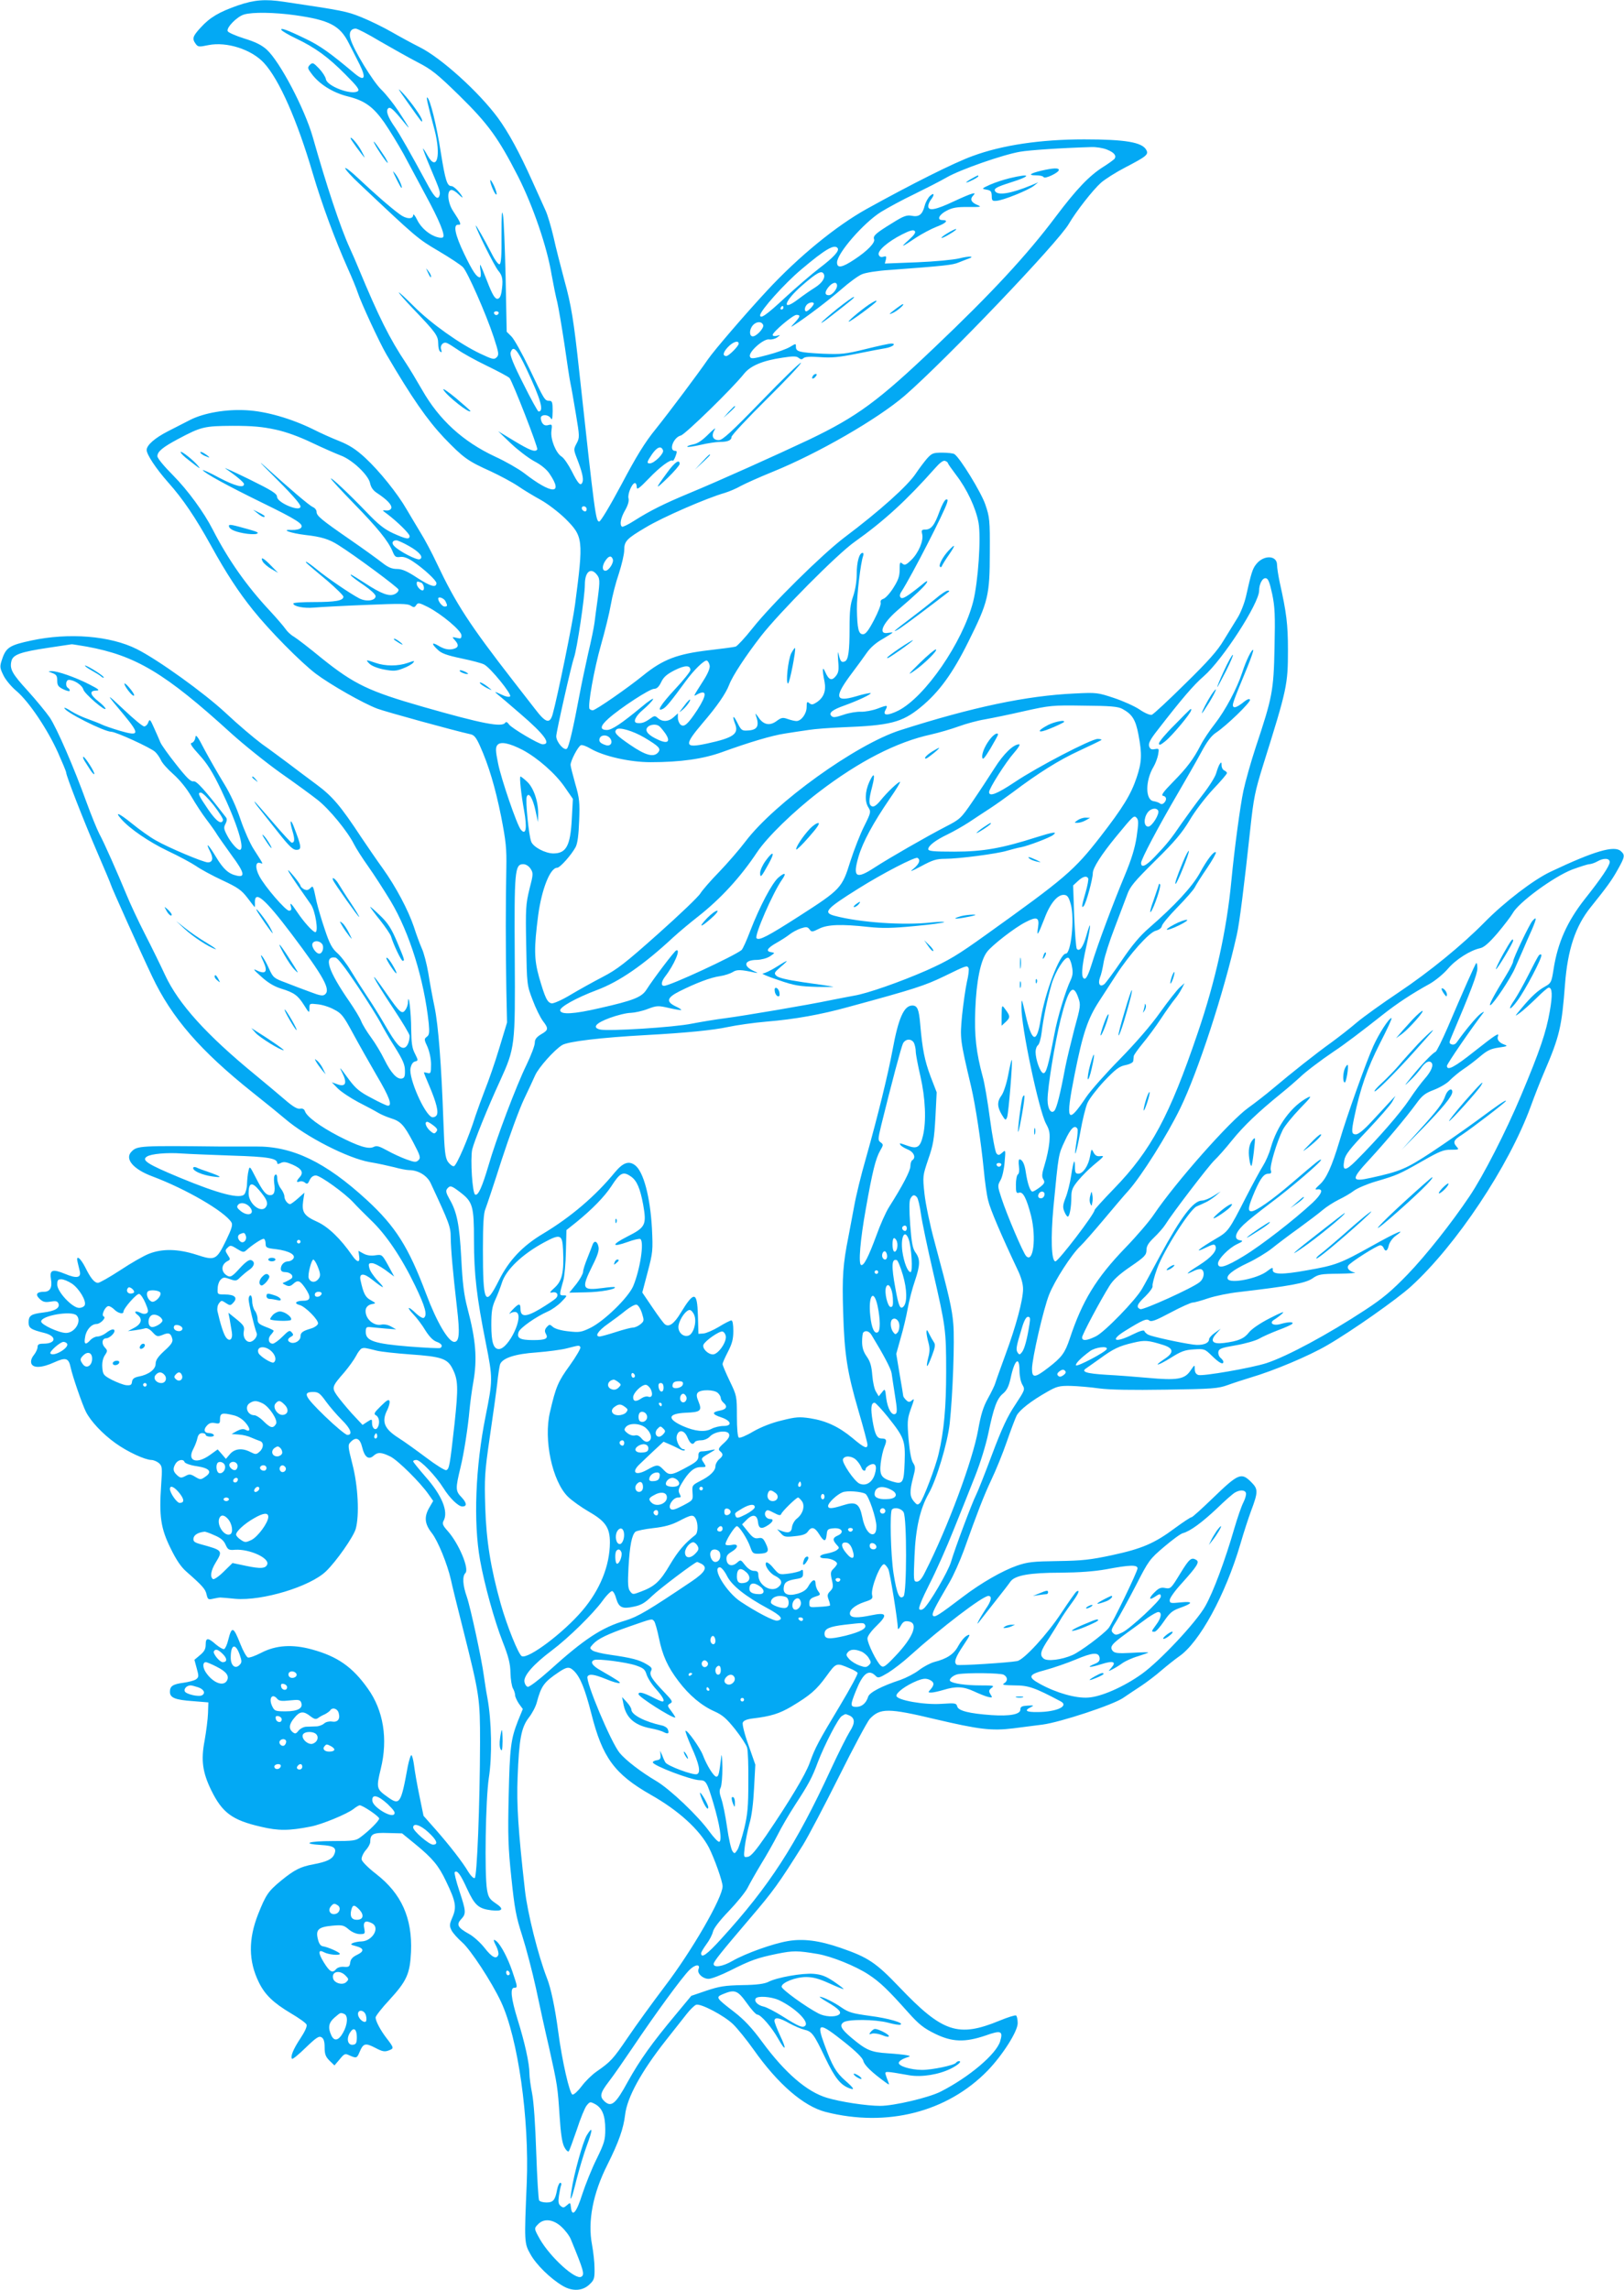 <?xml version="1.0" standalone="no"?>
<!DOCTYPE svg PUBLIC "-//W3C//DTD SVG 20010904//EN"
 "http://www.w3.org/TR/2001/REC-SVG-20010904/DTD/svg10.dtd">
<svg version="1.0" xmlns="http://www.w3.org/2000/svg"
 width="908pt" height="1280pt" viewBox="0 0 908 1280"
 preserveAspectRatio="xMidYMid meet">
<g transform="translate(0,1280) scale(0.1,-0.1)"
fill="#03a9f4" stroke="none">
<path d="M1331 12770 c-106 -37 -157 -67 -209 -124 -45 -49 -49 -62 -28 -91
13 -18 19 -18 72 -7 102 20 240 -24 310 -100 85 -92 186 -321 273 -618 51
-172 122 -365 195 -529 24 -53 49 -114 56 -136 19 -58 122 -280 160 -345 144
-246 229 -367 322 -466 110 -114 132 -130 263 -189 49 -23 117 -59 150 -81 33
-23 92 -58 130 -79 39 -22 99 -68 136 -104 100 -100 102 -115 54 -481 -12 -95
-99 -520 -125 -612 -16 -56 -39 -49 -99 30 -29 37 -82 106 -119 153 -248 319
-324 437 -429 659 -27 58 -69 137 -93 175 -23 39 -58 96 -77 129 -50 87 -152
214 -231 287 -52 48 -89 71 -143 93 -41 16 -108 46 -149 67 -123 60 -261 100
-371 106 -114 7 -238 -15 -314 -53 -27 -14 -84 -43 -127 -65 -72 -37 -118 -77
-118 -104 0 -26 53 -105 120 -181 83 -93 152 -195 240 -354 85 -154 153 -258
235 -360 92 -115 265 -290 350 -355 81 -61 265 -166 345 -196 45 -17 430 -123
521 -143 20 -4 32 -19 53 -66 49 -109 85 -231 118 -394 27 -139 31 -179 29
-288 -4 -178 -4 -459 0 -678 l4 -185 -44 -145 c-24 -80 -60 -183 -79 -230 -18
-47 -42 -112 -53 -145 -38 -122 -106 -280 -121 -283 -8 -2 -23 10 -34 25 -15
24 -19 58 -25 228 -11 314 -28 532 -49 635 -11 52 -27 138 -35 190 -9 52 -25
115 -37 140 -11 25 -31 79 -44 120 -32 94 -99 221 -173 325 -32 44 -86 123
-121 175 -116 176 -161 229 -250 295 -47 35 -117 87 -156 117 -39 29 -106 79
-150 110 -43 32 -134 109 -201 172 -121 113 -380 299 -498 358 -149 75 -381
93 -590 48 -122 -26 -142 -39 -164 -107 -13 -38 -12 -46 7 -85 11 -25 44 -65
75 -91 69 -59 172 -212 231 -343 25 -56 46 -106 46 -112 0 -18 96 -265 174
-446 42 -97 76 -178 76 -181 0 -7 168 -381 230 -511 110 -233 270 -417 565
-652 72 -57 153 -123 181 -147 117 -100 348 -218 470 -240 44 -7 106 -21 139
-29 32 -9 69 -16 82 -16 51 0 101 -30 121 -73 104 -223 112 -244 112 -303 1
-69 12 -193 35 -393 17 -144 13 -191 -15 -191 -33 0 -98 110 -158 270 -98 260
-170 375 -332 524 -230 211 -414 300 -620 298 -47 0 -139 0 -205 0 -440 5
-458 4 -489 -28 -41 -40 8 -99 116 -139 189 -71 404 -196 442 -257 8 -13 2
-35 -29 -99 -55 -113 -62 -116 -166 -82 -103 33 -190 35 -265 6 -29 -11 -101
-52 -161 -92 -60 -39 -116 -71 -125 -71 -20 0 -41 25 -72 88 -28 54 -53 71
-42 27 3 -14 9 -36 12 -50 9 -37 -18 -42 -82 -15 -71 29 -88 23 -79 -30 8 -46
-5 -70 -39 -70 -41 0 -50 -15 -25 -39 19 -18 31 -21 61 -16 31 5 39 3 45 -11
9 -25 -20 -42 -86 -50 -67 -8 -81 -17 -81 -55 0 -32 12 -40 88 -59 71 -18 67
-60 -5 -60 -25 0 -33 -4 -33 -19 0 -10 -9 -30 -21 -45 -13 -16 -18 -33 -14
-46 9 -28 59 -26 129 6 64 29 80 24 91 -29 10 -48 65 -207 85 -247 27 -54 95
-126 167 -177 67 -48 163 -92 199 -93 12 0 31 -8 42 -17 19 -17 20 -25 13
-123 -12 -175 -2 -242 52 -352 32 -66 59 -106 89 -132 89 -78 107 -98 113
-128 7 -28 9 -30 39 -23 17 4 36 7 41 6 6 0 42 -3 80 -7 151 -13 419 68 508
154 58 56 153 192 166 237 21 76 13 239 -18 359 -27 107 -27 110 -9 128 29 29
51 19 63 -31 13 -55 36 -72 63 -48 24 22 44 21 95 -4 43 -22 167 -145 213
-211 l26 -37 -21 -36 c-31 -53 -27 -92 13 -143 34 -43 87 -173 107 -261 5 -25
36 -152 69 -281 92 -366 94 -384 94 -630 -1 -348 -17 -753 -30 -757 -7 -2 -22
13 -35 34 -33 56 -104 147 -182 236 l-69 78 -23 112 c-13 62 -26 138 -30 170
-4 31 -11 57 -15 57 -4 0 -13 -28 -20 -62 -38 -210 -45 -220 -111 -173 -65 46
-66 51 -40 159 41 166 15 327 -73 449 -85 120 -169 179 -312 218 -109 30 -202
24 -284 -19 -33 -17 -66 -29 -74 -26 -8 3 -27 37 -42 75 -39 99 -48 102 -68
23 -6 -26 -17 -49 -23 -51 -6 -2 -27 10 -46 26 -44 39 -57 39 -57 -1 0 -25 -8
-39 -32 -59 l-31 -26 13 -48 c12 -43 12 -49 -4 -61 -10 -7 -41 -15 -69 -19
-61 -8 -77 -19 -77 -51 0 -33 29 -45 129 -52 l86 -7 -2 -60 c-1 -33 -10 -102
-19 -153 -21 -110 -12 -177 37 -278 62 -126 117 -167 278 -204 96 -23 157 -23
278 1 63 12 203 70 239 98 15 12 31 21 35 21 17 0 109 -62 109 -74 0 -12 -54
-67 -104 -104 -26 -20 -41 -22 -157 -22 -135 0 -177 -15 -63 -22 72 -4 89 -17
72 -54 -12 -26 -42 -40 -116 -54 -71 -13 -105 -30 -179 -90 -74 -61 -86 -79
-130 -189 -55 -140 -54 -262 4 -380 34 -70 81 -115 180 -174 44 -26 84 -54 87
-63 4 -10 -10 -40 -34 -76 -40 -60 -58 -104 -47 -115 4 -3 38 25 77 63 59 57
74 66 88 57 12 -7 17 -24 17 -56 0 -37 5 -52 27 -74 l28 -27 29 34 c26 32 30
34 55 22 38 -17 42 -16 56 18 21 50 32 53 87 25 41 -22 54 -24 77 -15 30 11
29 14 -14 70 -33 43 -60 94 -60 114 0 8 34 52 77 98 97 106 115 145 121 268 8
189 -53 326 -195 436 -44 34 -79 69 -81 81 -2 11 8 34 22 51 15 16 26 37 26
47 0 45 16 53 99 50 l79 -2 76 -62 c95 -78 129 -119 170 -206 54 -112 60 -144
36 -200 -18 -42 -18 -49 -5 -75 8 -15 35 -45 59 -66 47 -41 165 -221 217 -332
95 -202 159 -654 144 -1015 -14 -327 -14 -335 20 -395 32 -59 113 -138 181
-178 56 -33 114 -29 153 11 23 22 26 33 25 88 0 34 -7 93 -14 131 -25 131 5
287 87 449 63 126 89 201 98 277 11 97 90 241 227 415 43 55 96 121 116 147
20 26 45 50 54 53 25 9 156 -60 206 -108 24 -23 76 -87 115 -142 137 -194 280
-317 403 -349 343 -87 680 -1 906 231 83 86 168 219 168 265 0 20 -4 39 -9 43
-6 3 -47 -10 -93 -29 -231 -95 -318 -66 -560 188 -131 137 -174 166 -328 219
-119 41 -209 53 -295 38 -83 -14 -235 -68 -310 -111 -55 -32 -105 -39 -105
-17 0 14 44 68 205 257 129 151 158 191 295 409 29 47 119 218 200 380 81 163
159 308 173 324 58 61 103 61 367 -2 243 -57 314 -66 435 -51 49 6 123 16 164
21 99 13 397 111 452 150 24 17 69 46 99 66 30 20 82 59 115 88 33 28 76 62
96 76 115 78 260 344 344 629 19 66 46 148 59 183 41 109 41 124 2 163 -56 56
-71 50 -218 -92 -59 -57 -111 -104 -116 -104 -6 0 -48 -28 -93 -61 -114 -85
-184 -115 -351 -151 -122 -26 -167 -31 -303 -33 -140 -2 -169 -5 -230 -26 -80
-28 -199 -96 -299 -172 -137 -104 -159 -118 -169 -108 -10 10 7 42 91 186 23
39 59 120 81 180 76 213 110 301 154 395 25 52 64 148 86 212 22 64 47 130 55
146 17 32 81 82 173 134 51 29 66 33 128 32 39 -1 111 -7 160 -14 61 -8 183
-10 375 -7 261 4 290 6 345 26 33 12 89 30 125 41 130 38 330 122 432 182 138
80 389 257 466 327 254 231 548 673 670 1006 22 61 56 147 75 191 87 202 99
255 117 492 15 195 58 325 144 432 90 112 117 149 150 208 41 73 43 83 18 105
-36 33 -147 1 -390 -114 -97 -45 -261 -171 -372 -284 -124 -126 -307 -276
-482 -393 -90 -60 -194 -135 -230 -165 -36 -31 -101 -82 -145 -114 -89 -64
-219 -167 -327 -258 -39 -33 -101 -81 -136 -106 -104 -74 -408 -418 -530 -599
-24 -36 -95 -119 -158 -184 -164 -170 -241 -297 -311 -508 -27 -80 -44 -104
-121 -163 -74 -57 -90 -58 -90 -6 0 57 64 336 96 416 31 78 125 224 174 270
18 17 75 82 128 145 53 63 116 138 141 165 74 83 216 309 290 461 99 204 244
646 316 969 15 65 41 273 75 588 19 178 27 215 72 360 134 427 139 449 139
645 0 142 -8 207 -46 377 -8 38 -15 82 -15 98 0 54 -75 57 -117 3 -20 -25 -27
-47 -57 -181 -9 -38 -30 -92 -48 -120 -17 -27 -52 -84 -77 -125 -33 -56 -88
-118 -215 -242 -93 -92 -177 -170 -186 -173 -10 -3 -39 9 -68 29 -28 19 -93
48 -144 65 -90 30 -98 31 -218 25 -270 -12 -572 -76 -976 -205 -248 -79 -703
-407 -866 -622 -34 -45 -100 -121 -146 -169 -47 -48 -94 -102 -106 -121 -11
-19 -118 -121 -236 -226 -184 -164 -229 -199 -310 -241 -52 -27 -133 -72 -180
-100 -46 -28 -94 -49 -105 -48 -25 4 -37 29 -71 146 -28 101 -29 161 -5 347
20 147 67 265 106 265 16 0 79 71 103 115 11 21 17 66 20 147 4 103 2 126 -22
208 -14 50 -26 97 -26 105 0 23 42 104 58 110 7 3 32 -6 55 -20 73 -42 218
-75 334 -75 168 0 295 18 402 57 149 54 276 92 349 103 37 6 96 15 132 20 36
6 121 12 190 15 266 10 333 27 436 111 103 84 180 189 269 369 110 221 119
257 119 500 1 178 -1 195 -25 265 -23 68 -142 262 -173 282 -6 4 -36 8 -67 8
-52 0 -59 -3 -87 -34 -16 -19 -44 -56 -62 -83 -46 -69 -202 -209 -399 -357
-125 -95 -408 -374 -514 -508 -42 -53 -85 -99 -94 -102 -10 -3 -77 -12 -148
-20 -178 -21 -258 -51 -369 -141 -85 -69 -266 -195 -282 -195 -7 0 -15 4 -18
8 -11 18 26 224 64 357 22 77 47 178 55 225 8 47 28 125 45 174 16 50 30 108
30 131 0 50 13 64 120 127 94 57 343 165 442 193 26 8 66 25 90 39 24 13 104
49 178 79 254 103 587 295 739 426 229 199 858 857 917 960 41 70 134 189 180
230 23 20 83 58 135 85 119 62 132 72 118 98 -23 43 -117 59 -347 59 -244 0
-459 -32 -624 -93 -103 -37 -340 -156 -591 -295 -173 -96 -384 -269 -559 -458
-119 -128 -298 -336 -331 -385 -56 -81 -207 -283 -290 -387 -62 -76 -109 -153
-192 -310 -67 -125 -117 -208 -125 -208 -19 0 -25 45 -111 835 -31 288 -45
375 -84 515 -19 72 -47 179 -60 239 -14 60 -34 127 -45 150 -10 23 -44 97 -75
166 -72 160 -132 270 -191 351 -107 145 -317 335 -437 395 -40 20 -110 58
-157 85 -47 27 -123 64 -170 83 -82 33 -103 37 -432 86 -106 16 -166 11 -257
-20z m319 -55 c192 -27 251 -58 300 -156 17 -32 44 -87 61 -120 38 -77 27 -96
-28 -50 -138 116 -194 156 -276 195 -101 49 -143 64 -133 48 4 -6 39 -27 79
-46 110 -52 183 -106 277 -201 69 -69 82 -87 70 -95 -36 -23 -173 29 -178 68
-2 12 -19 39 -38 59 -32 33 -36 35 -51 21 -14 -15 -14 -19 6 -46 43 -61 121
-110 206 -131 93 -23 141 -57 203 -145 31 -45 79 -124 108 -176 28 -52 85
-158 126 -235 74 -136 108 -219 95 -231 -3 -4 -17 -4 -30 0 -44 11 -92 51
-114 96 -12 25 -22 37 -23 28 0 -25 -40 -23 -76 5 -51 37 -143 118 -226 196
-43 41 -78 68 -78 61 0 -7 35 -46 78 -86 322 -304 328 -309 444 -377 64 -38
125 -78 137 -91 26 -28 128 -259 171 -389 29 -89 31 -100 17 -114 -14 -14 -23
-12 -91 20 -116 55 -276 169 -371 264 -47 47 -85 82 -85 78 0 -4 35 -44 78
-89 129 -135 142 -152 142 -196 0 -21 5 -42 12 -46 8 -5 9 -2 5 11 -9 23 10
46 31 38 9 -3 37 -21 62 -38 25 -18 97 -58 161 -89 64 -31 122 -62 128 -69 17
-21 161 -389 155 -399 -11 -17 -40 -6 -128 47 l-91 55 71 -68 c39 -37 98 -82
131 -100 37 -19 70 -46 85 -69 81 -119 14 -118 -142 3 -30 23 -103 65 -162 92
-180 84 -313 206 -408 373 -30 52 -70 119 -90 149 -91 136 -153 260 -265 530
-12 30 -35 82 -50 115 -53 116 -130 350 -206 618 -45 158 -184 423 -258 490
-29 26 -64 43 -126 62 -47 15 -89 33 -92 41 -8 20 53 82 92 93 47 14 170 12
285 -4z m475 -146 c66 -38 160 -91 210 -117 78 -40 109 -65 232 -185 162 -159
219 -237 330 -454 83 -164 162 -394 187 -548 10 -55 24 -125 32 -155 7 -30 25
-136 40 -235 14 -99 29 -198 34 -220 5 -22 18 -98 30 -170 21 -125 21 -131 4
-163 -17 -32 -17 -35 0 -80 30 -76 40 -118 33 -136 -10 -26 -24 -12 -61 62
-19 37 -44 73 -56 80 -32 20 -63 97 -57 143 5 37 4 39 -18 33 -17 -4 -26 0
-35 15 -6 12 -8 26 -5 31 10 16 43 11 54 -7 8 -14 10 -4 11 40 0 49 -3 57 -19
57 -25 0 -27 3 -111 180 -41 85 -86 166 -101 180 l-26 26 -6 304 c-4 168 -10
325 -15 350 -6 32 -8 0 -8 -114 1 -112 -2 -160 -11 -163 -6 -2 -25 22 -41 54
-43 84 -92 169 -92 162 0 -16 104 -226 126 -252 25 -29 28 -54 18 -119 -5 -27
-12 -38 -24 -38 -13 0 -28 25 -55 95 -20 52 -38 95 -40 95 -2 0 -1 -16 2 -35
3 -20 1 -35 -4 -35 -18 0 -41 34 -88 132 -50 104 -63 164 -33 162 20 -2 15 10
-29 77 -29 44 -36 112 -11 117 9 2 28 -10 43 -25 15 -15 24 -21 20 -13 -14 26
-48 60 -61 60 -24 0 -34 30 -59 186 -24 154 -60 300 -76 309 -7 5 0 -30 41
-182 37 -144 13 -235 -39 -143 -12 22 -24 40 -26 40 -2 0 16 -48 41 -107 56
-132 58 -139 50 -159 -10 -25 -30 -3 -74 80 -84 155 -144 261 -172 302 -41 58
-54 94 -40 108 12 11 28 -3 94 -84 36 -44 25 -25 -37 70 -27 41 -70 95 -96
120 -47 46 -155 223 -171 282 -11 35 1 58 29 58 10 0 71 -32 136 -71z m4064
-605 c40 -16 54 -33 43 -51 -4 -5 -32 -26 -64 -46 -79 -50 -150 -125 -266
-279 -159 -212 -357 -426 -677 -730 -314 -299 -432 -386 -701 -515 -178 -84
-502 -230 -669 -299 -144 -60 -220 -98 -310 -155 -32 -21 -63 -35 -67 -33 -15
10 -8 49 17 92 16 28 23 52 19 67 -6 24 20 85 36 85 6 0 10 -10 10 -22 0 -18
13 -9 68 48 61 64 123 110 134 99 2 -2 9 9 15 25 9 24 9 30 -2 30 -38 0 -10
76 32 86 25 7 289 264 353 345 36 45 105 74 216 90 58 9 77 9 89 -1 12 -10 19
-10 27 -2 8 8 37 10 92 6 65 -5 106 -1 206 19 69 14 142 28 162 31 39 7 62 26
31 26 -10 0 -75 -14 -143 -31 -114 -28 -135 -30 -240 -26 -131 7 -150 11 -150
39 0 19 0 19 -33 -1 -18 -11 -75 -32 -126 -45 -82 -22 -93 -23 -98 -9 -10 25
77 102 108 96 13 -2 33 3 44 11 20 15 20 15 -2 9 -13 -3 -23 -1 -23 5 0 16
113 112 133 112 24 0 22 -9 -10 -44 -23 -24 -24 -27 -6 -15 72 46 199 143 267
202 43 38 95 76 115 84 20 9 89 20 154 24 311 23 354 28 387 42 19 8 44 17 54
21 41 14 5 16 -50 2 -33 -8 -137 -18 -238 -22 l-179 -7 6 22 c4 18 2 21 -14
16 -13 -4 -21 -1 -26 11 -8 22 50 73 131 114 43 22 63 27 70 19 8 -8 -2 -22
-34 -51 -50 -45 -41 -42 42 14 32 21 83 48 113 60 56 21 71 38 34 38 -33 0
-19 31 25 53 30 16 58 21 119 20 75 0 78 0 48 13 -32 14 -39 32 -19 52 22 22
-9 13 -108 -33 -104 -49 -144 -56 -144 -27 0 9 7 26 15 36 22 29 18 42 -5 21
-11 -10 -25 -35 -30 -55 -13 -50 -32 -64 -73 -56 -27 5 -45 -1 -107 -40 -93
-57 -110 -72 -103 -91 8 -19 -39 -67 -111 -114 -68 -45 -96 -50 -96 -16 0 51
148 221 245 282 39 24 122 69 185 99 63 31 146 73 184 95 77 44 315 127 410
143 52 9 228 21 398 26 26 1 65 -5 87 -14z m-1505 -552 c9 -15 -24 -51 -103
-111 -43 -33 -129 -107 -192 -165 -103 -96 -139 -121 -139 -98 0 25 137 178
229 255 137 116 188 145 205 119z m-79 -142 c12 -20 -7 -51 -48 -77 -23 -14
-66 -44 -95 -66 -96 -73 -78 -10 22 77 83 72 109 86 121 66z m75 -67 c0 -20
-28 -53 -46 -53 -23 0 -24 17 -3 44 23 29 49 34 49 9z m-130 -100 c0 -10 -32
-43 -42 -43 -12 0 -10 24 4 38 13 13 38 16 38 5z m-170 -23 c0 -5 -5 -10 -11
-10 -5 0 -7 5 -4 10 3 6 8 10 11 10 2 0 4 -4 4 -10z m-1592 -31 c-2 -6 -8 -10
-13 -10 -5 0 -11 4 -13 10 -2 6 4 11 13 11 9 0 15 -5 13 -11z m1479 -66 c6
-16 -37 -63 -58 -63 -18 0 -21 30 -5 55 19 28 54 33 63 8z m-137 -104 c0 -13
-55 -69 -69 -69 -22 0 -19 20 8 49 29 31 61 41 61 20z m-1186 -142 c80 -170
99 -237 67 -237 -4 0 -43 70 -85 155 -55 108 -76 160 -71 175 14 43 36 19 89
-93z m-1404 -338 c61 -13 134 -40 205 -74 61 -29 132 -60 158 -70 65 -23 156
-109 166 -155 5 -24 17 -42 41 -57 54 -36 81 -64 78 -82 -3 -10 -13 -15 -28
-14 -25 2 -25 2 5 -20 57 -43 125 -110 125 -123 0 -21 -20 -17 -91 15 -50 23
-83 49 -149 118 -101 105 -200 198 -200 188 0 -4 58 -67 128 -139 133 -136
192 -209 217 -268 12 -30 18 -34 42 -31 19 3 42 -5 73 -26 59 -39 130 -105
130 -120 0 -28 -32 -19 -105 28 -59 39 -87 51 -116 51 -28 0 -49 9 -81 34 -24
19 -104 77 -178 128 -165 114 -190 135 -190 157 0 10 -9 22 -21 27 -20 9 -127
100 -264 224 -44 40 -33 26 29 -35 108 -107 166 -171 166 -186 0 -33 -130 21
-131 54 0 18 -29 36 -157 99 -86 42 -146 69 -132 60 61 -42 104 -78 104 -87 2
-25 -49 -12 -139 35 -53 29 -95 47 -91 42 10 -17 138 -87 326 -179 205 -100
242 -124 222 -144 -6 -7 -29 -12 -50 -11 -67 4 -9 -18 75 -28 89 -10 132 -23
184 -56 93 -58 334 -237 337 -249 2 -8 -8 -20 -22 -26 -30 -14 -74 2 -166 62
-81 52 -84 53 -77 42 4 -6 36 -30 72 -54 36 -25 65 -51 65 -61 0 -25 -52 -33
-92 -12 -48 25 -175 111 -236 161 -29 24 -56 43 -60 43 -8 0 2 -9 116 -104 50
-43 92 -84 92 -91 0 -22 -44 -30 -167 -30 -62 0 -113 -3 -113 -8 0 -16 58 -28
115 -23 33 3 163 10 290 15 189 8 234 8 251 -4 17 -11 22 -11 31 3 10 15 16
14 66 -11 77 -40 187 -132 187 -158 0 -18 -4 -20 -27 -14 -26 6 -27 6 -10 -13
21 -23 22 -38 1 -46 -28 -11 -58 -6 -91 14 -40 24 -43 13 -5 -22 20 -20 52
-31 132 -48 58 -12 115 -27 127 -34 35 -18 156 -167 145 -178 -6 -6 -27 -1
-53 12 -27 13 -36 15 -24 5 11 -9 72 -60 135 -115 134 -115 174 -170 124 -170
-21 0 -173 90 -188 111 -9 13 -16 16 -21 10 -17 -28 -129 -6 -458 88 -304 87
-386 126 -567 271 -68 56 -138 110 -156 121 -18 10 -39 30 -48 44 -9 13 -48
59 -88 102 -130 139 -233 286 -319 454 -49 96 -139 219 -221 302 -51 51 -88
96 -88 107 0 26 29 50 115 96 130 69 146 73 305 74 112 0 166 -5 240 -21z
m2167 -116 c7 -17 -49 -73 -74 -73 -19 0 -16 9 13 52 29 41 51 48 61 21z
m1593 -72 c0 -3 21 -33 46 -66 60 -78 110 -184 125 -266 15 -83 -2 -331 -30
-442 -59 -228 -269 -533 -419 -609 -59 -29 -88 -28 -72 2 16 30 13 31 -42 10
-29 -11 -72 -19 -94 -18 -23 1 -67 -6 -98 -17 -45 -15 -58 -17 -68 -6 -16 16
6 34 71 57 78 28 154 64 149 70 -3 2 -40 -5 -82 -18 -120 -35 -124 -4 -18 136
26 34 61 83 78 107 20 29 52 57 88 77 31 18 56 34 56 36 0 2 -11 1 -24 -1 -59
-12 -33 52 50 124 104 89 155 137 166 157 7 14 -3 9 -31 -15 -81 -65 -105 -79
-115 -69 -7 7 -6 18 4 33 61 96 239 443 255 496 5 17 4 22 -6 19 -8 -3 -24
-33 -37 -69 -27 -75 -46 -99 -79 -99 -20 0 -22 -4 -17 -25 9 -36 -20 -105 -61
-145 -29 -28 -37 -31 -50 -20 -13 11 -15 7 -15 -34 0 -37 -8 -59 -36 -103 -19
-30 -44 -57 -55 -60 -12 -4 -18 -11 -15 -22 3 -9 -14 -52 -37 -96 -31 -59 -47
-80 -62 -80 -25 0 -32 31 -34 140 -1 77 21 261 35 298 3 9 2 17 -3 17 -19 0
-33 -52 -33 -118 0 -42 -8 -89 -20 -125 -16 -44 -20 -82 -20 -176 0 -134 -7
-180 -27 -188 -18 -7 -24 -1 -34 39 -5 23 -6 13 -3 -32 5 -55 3 -69 -13 -89
-23 -28 -39 -22 -59 23 -16 37 -18 15 -4 -54 10 -52 -5 -90 -45 -116 -20 -13
-28 -14 -40 -4 -13 11 -15 7 -15 -22 0 -37 -30 -78 -57 -78 -9 0 -31 5 -48 11
-28 10 -36 9 -63 -11 -39 -29 -75 -21 -103 23 -12 17 -18 23 -14 12 23 -63 11
-86 -47 -88 -30 -2 -35 3 -55 43 -23 46 -31 42 -13 -6 22 -56 -9 -78 -158
-110 -126 -27 -130 -11 -24 114 80 93 130 165 149 215 19 50 92 161 178 272
103 132 427 459 524 527 165 117 291 233 448 410 28 32 47 46 57 42 9 -3 16
-9 16 -13z m-2020 -257 c0 -9 -5 -14 -12 -12 -18 6 -21 28 -4 28 9 0 16 -7 16
-16z m-995 -205 c61 -34 86 -65 61 -75 -15 -6 -113 44 -141 73 -17 16 -12 33
11 33 8 0 39 -14 69 -31z m1141 -74 c8 -19 -22 -65 -41 -65 -20 0 -19 30 1 58
18 26 32 28 40 7z m-93 -82 c22 -25 22 -37 9 -138 -7 -49 -15 -110 -18 -135
-3 -25 -19 -103 -36 -174 -16 -72 -38 -175 -48 -230 -35 -187 -59 -289 -70
-300 -15 -15 -60 37 -60 69 0 24 85 400 99 439 17 46 61 343 61 409 0 68 30
96 63 60z m3780 -113 c15 -72 17 -118 13 -300 -5 -242 -12 -277 -105 -556 -27
-82 -58 -192 -69 -244 -18 -85 -50 -322 -67 -500 -26 -277 -89 -563 -189 -855
-156 -460 -261 -656 -466 -867 -60 -62 -110 -117 -110 -121 0 -22 -203 -287
-219 -287 -23 0 -27 132 -11 305 29 299 27 290 64 369 32 70 55 92 70 67 3 -4
1 -36 -5 -71 -18 -114 -2 -73 21 52 12 68 30 141 40 163 10 23 52 78 94 123
64 67 84 82 119 89 25 5 43 15 43 23 1 8 2 20 3 27 0 6 23 38 49 70 27 32 73
94 102 138 29 44 64 93 77 109 13 15 31 42 40 60 l16 31 -28 -25 c-15 -14 -64
-76 -109 -139 -50 -71 -136 -170 -224 -260 -79 -80 -164 -176 -189 -213 -106
-158 -117 -137 -65 125 46 231 73 312 138 412 25 39 67 104 94 145 76 117 184
238 222 248 19 5 32 15 34 26 1 10 40 57 87 105 46 47 90 97 97 111 7 14 37
62 68 107 31 46 53 85 50 89 -10 10 -48 -39 -90 -116 -43 -77 -138 -180 -284
-307 -50 -43 -96 -98 -152 -181 -44 -65 -88 -124 -97 -132 -24 -20 -38 0 -25
36 7 16 16 56 21 88 6 33 33 118 61 190 27 72 59 155 70 185 16 46 40 74 157
190 110 108 149 155 192 226 29 50 88 127 131 173 43 45 78 86 78 91 0 5 -7
11 -15 15 -8 3 -15 16 -15 28 0 19 -2 20 -10 8 -6 -8 -14 -31 -20 -51 -5 -20
-39 -74 -75 -120 -36 -46 -88 -118 -117 -159 -62 -91 -85 -119 -150 -187 -51
-54 -78 -66 -78 -36 0 20 95 200 205 388 45 77 104 180 130 228 33 62 58 95
84 112 59 39 194 170 190 184 -3 8 -17 3 -43 -19 -25 -19 -43 -27 -49 -21 -10
10 -6 21 78 224 20 49 34 91 32 94 -8 7 -41 -61 -62 -127 -29 -88 -93 -209
-152 -285 -30 -38 -66 -92 -80 -120 -40 -78 -77 -127 -155 -206 -55 -56 -68
-75 -55 -77 20 -4 22 -23 5 -40 -7 -7 -16 -8 -22 -3 -6 5 -22 11 -36 13 -47 6
-47 115 0 193 10 17 21 46 25 66 6 35 6 36 -18 32 -19 -4 -27 0 -32 16 -5 16
6 38 47 90 133 172 202 253 258 301 106 92 310 408 310 479 0 37 19 73 38 69
13 -2 21 -24 35 -88z m-4759 64 c16 -6 23 -44 8 -44 -12 0 -32 23 -32 37 0 15
2 15 24 7z m136 -103 c13 -26 13 -31 -5 -31 -12 0 -35 28 -35 44 0 14 30 4 40
-13z m-2005 -255 c274 -50 438 -148 807 -484 73 -66 198 -166 278 -223 80 -56
172 -123 206 -150 65 -51 167 -175 203 -247 12 -24 48 -80 80 -125 32 -45 88
-132 125 -193 106 -177 187 -439 213 -683 5 -53 3 -66 -11 -76 -15 -11 -15
-16 4 -56 11 -26 20 -66 20 -98 0 -48 -2 -53 -20 -48 -11 3 -20 4 -20 2 0 -2
13 -34 29 -71 42 -99 55 -152 41 -169 -6 -8 -18 -11 -25 -9 -42 16 -130 217
-120 272 4 22 13 36 25 39 19 5 19 6 0 44 -16 30 -20 59 -21 136 0 91 -15 215
-18 152 0 -14 -7 -34 -15 -44 -18 -26 -31 -15 -103 89 -115 166 -84 100 41
-88 47 -71 86 -136 86 -145 0 -31 -12 -60 -27 -66 -24 -9 -50 21 -110 125 -30
52 -77 127 -103 165 -26 39 -66 102 -89 140 -23 39 -58 84 -77 100 -27 24 -42
51 -68 130 -19 55 -39 125 -46 155 -20 94 -19 92 -36 75 -12 -11 -20 -12 -35
-5 -10 6 -19 15 -19 19 0 5 -16 28 -35 51 -68 81 -34 25 93 -155 25 -35 44
-155 25 -155 -13 0 -64 56 -102 113 -35 52 -42 57 -34 27 4 -14 0 -20 -11 -20
-19 0 -135 134 -166 193 -25 47 -22 84 6 73 17 -6 18 -9 -37 77 -21 32 -54
107 -74 166 -23 69 -56 142 -93 202 -32 52 -80 136 -108 188 -40 78 -50 90
-52 68 -2 -14 -11 -27 -20 -29 -12 -2 -2 -19 42 -67 44 -48 74 -95 122 -195
90 -188 136 -336 104 -336 -14 0 -50 41 -72 84 -17 33 -18 42 -7 62 8 16 9 28
2 36 -119 154 -165 206 -182 201 -14 -3 -37 19 -96 94 -43 54 -82 109 -88 123
-6 14 -21 50 -35 80 -22 50 -25 53 -33 33 -4 -13 -15 -23 -23 -23 -9 0 -59 42
-113 93 -105 99 -105 96 1 -30 88 -107 85 -119 -22 -88 -44 13 -90 29 -102 35
-12 6 -47 20 -78 31 -32 11 -74 31 -94 44 -21 14 -38 22 -38 18 0 -21 221
-132 262 -133 26 0 220 -89 245 -112 12 -11 26 -32 33 -47 6 -15 37 -50 69
-78 35 -31 75 -80 101 -125 23 -40 61 -98 84 -128 23 -30 50 -68 60 -85 10
-16 48 -69 83 -118 69 -93 76 -123 26 -111 -46 10 -75 37 -117 107 -40 67 -61
86 -31 27 19 -37 14 -60 -13 -60 -25 0 -222 83 -291 123 -31 17 -90 59 -133
94 -73 59 -100 70 -60 25 47 -54 154 -127 258 -177 64 -30 136 -69 161 -86 24
-17 90 -53 146 -79 88 -41 107 -55 141 -99 21 -28 39 -51 40 -51 1 0 2 12 1
27 -1 69 56 20 205 -177 180 -239 220 -311 187 -338 -12 -10 -28 -7 -83 14
-38 14 -100 37 -137 52 -65 24 -70 28 -92 76 -12 28 -30 60 -39 71 -11 13 -9
3 6 -28 27 -58 14 -75 -36 -51 -24 12 -19 4 24 -34 37 -34 72 -55 110 -67 75
-23 95 -38 130 -93 28 -45 30 -46 30 -18 0 28 1 28 45 23 25 -2 67 -15 92 -29
42 -21 53 -35 106 -133 33 -61 93 -167 133 -236 70 -118 89 -169 63 -169 -7 0
-48 19 -92 43 -66 34 -88 53 -125 102 -54 74 -59 79 -38 38 29 -58 18 -81 -31
-62 l-28 10 33 -34 c19 -19 70 -53 115 -77 45 -23 96 -50 112 -60 17 -10 48
-23 70 -30 55 -17 73 -36 125 -134 40 -76 43 -87 30 -100 -13 -13 -21 -13 -68
4 -30 11 -78 33 -108 50 -44 24 -58 28 -74 20 -29 -15 -84 2 -199 61 -103 54
-176 108 -186 138 -4 12 -13 17 -28 14 -16 -2 -41 13 -87 53 -36 31 -108 91
-160 134 -276 226 -432 399 -507 560 -24 52 -75 156 -113 230 -38 74 -84 173
-103 220 -52 125 -124 289 -152 340 -13 25 -45 104 -71 175 -70 194 -165 413
-206 475 -21 30 -76 97 -123 149 -88 96 -102 122 -91 167 9 35 50 50 203 73
70 10 130 20 133 20 3 1 41 -6 85 -13z m3483 -107 c2 -15 -12 -47 -36 -84 -59
-93 -57 -89 -34 -76 55 29 55 -2 2 -85 -54 -82 -75 -101 -95 -84 -8 7 -15 24
-15 38 l0 25 -23 -21 c-28 -26 -63 -28 -88 -6 -17 15 -20 15 -46 -4 -28 -20
-46 -26 -70 -23 -27 2 -11 38 32 74 25 21 50 47 56 58 6 11 -24 -8 -65 -43
-110 -91 -165 -128 -192 -128 -42 0 -39 22 7 63 67 60 231 167 256 167 15 0
27 11 40 38 13 28 32 44 75 66 58 29 88 29 88 1 0 -8 -38 -56 -85 -106 -81
-87 -109 -132 -67 -110 17 9 45 43 126 154 46 63 104 119 118 115 7 -3 14 -16
16 -29z m2307 -241 c55 -30 74 -59 90 -143 21 -110 19 -155 -10 -241 -32 -95
-76 -167 -203 -331 -147 -189 -197 -231 -637 -546 -163 -117 -210 -145 -335
-201 -146 -64 -331 -129 -405 -141 -22 -4 -80 -15 -130 -25 -128 -27 -484 -87
-590 -101 -49 -6 -133 -20 -185 -30 -100 -21 -471 -44 -516 -33 -44 11 -23 36
56 65 41 15 94 28 117 28 22 1 65 10 95 22 51 19 58 19 119 5 35 -8 66 -13 68
-11 2 2 -13 12 -33 21 -53 26 -47 48 22 83 92 46 175 78 227 85 27 4 59 15 72
23 22 15 47 14 123 -3 20 -4 19 -2 -6 9 -63 29 -52 62 19 62 24 1 55 9 72 20
28 19 29 20 7 23 -33 5 -22 23 29 52 25 14 58 35 73 47 15 12 43 27 63 34 31
10 38 9 49 -5 11 -16 15 -16 53 3 47 24 124 27 278 10 77 -8 132 -7 257 5 87
8 161 18 165 22 3 3 -30 3 -74 -2 -153 -17 -397 0 -537 37 -69 18 -52 38 132
153 132 83 317 179 330 171 18 -11 10 -33 -22 -60 -26 -21 -16 -17 43 14 63
34 85 41 133 41 77 0 290 28 346 45 25 7 61 17 80 20 40 8 159 53 178 68 27
21 0 17 -95 -13 -191 -61 -297 -80 -457 -80 -120 0 -146 3 -146 14 0 19 40 50
109 83 31 15 84 45 118 67 34 23 88 58 120 79 32 21 87 60 123 87 146 110 261
182 374 234 65 30 120 57 124 60 3 3 -7 6 -21 6 -36 0 -338 -157 -463 -241
-99 -66 -144 -84 -144 -56 0 20 93 167 140 220 23 26 36 47 28 47 -32 0 -87
-53 -138 -134 -30 -47 -85 -131 -122 -185 -65 -95 -70 -100 -150 -141 -110
-57 -317 -176 -397 -228 -105 -69 -125 -56 -91 60 24 82 81 187 176 326 35 50
60 92 56 92 -11 0 -71 -57 -109 -104 -21 -26 -37 -37 -47 -33 -20 8 -20 33 0
109 19 74 11 86 -16 27 -24 -53 -26 -111 -4 -143 14 -23 13 -29 -24 -103 -22
-43 -57 -133 -78 -198 -46 -148 -53 -156 -285 -305 -179 -115 -225 -138 -239
-124 -14 14 92 256 142 327 27 38 17 44 -20 12 -35 -30 -104 -160 -157 -297
-20 -53 -42 -102 -49 -108 -42 -34 -400 -200 -433 -200 -19 0 -16 23 5 51 52
67 90 157 63 147 -10 -3 -129 -160 -167 -220 -27 -42 -73 -60 -263 -103 -143
-33 -214 -37 -219 -13 -4 19 90 71 204 114 126 47 260 139 428 295 34 31 95
82 136 114 129 101 240 222 333 362 56 84 204 228 345 336 225 172 435 280
628 322 44 10 113 30 154 45 41 15 107 33 145 39 39 7 138 27 220 46 144 32
157 34 335 31 148 -1 191 -5 215 -18z m-2590 -96 c6 -4 21 -22 34 -40 32 -46
16 -62 -38 -37 -56 25 -78 50 -61 70 13 16 48 20 65 7z m-83 -64 c82 -49 95
-62 78 -83 -25 -30 -71 -17 -157 42 -78 53 -93 70 -76 86 14 15 92 -8 155 -45z
m-192 -3 c19 -23 5 -48 -22 -40 -32 10 -42 21 -35 39 8 20 41 21 57 1z m-487
-67 c84 -45 184 -133 235 -208 l45 -65 -6 -112 c-8 -151 -31 -193 -104 -193
-46 1 -112 36 -123 66 -14 36 -33 231 -25 251 11 29 34 -8 49 -78 l14 -64 1
46 c1 69 -26 147 -62 180 -17 16 -34 29 -37 29 -7 0 4 -103 20 -189 18 -99 11
-143 -18 -108 -22 26 -110 284 -127 369 -15 73 -15 90 -4 104 17 21 67 11 142
-28z m-1728 -309 c31 -40 54 -77 52 -83 -9 -27 -38 -6 -82 58 -56 82 -62 96
-42 96 9 0 41 -32 72 -71z m5280 -29 c11 -17 -34 -90 -55 -90 -25 0 -27 45 -4
78 16 23 48 30 59 12z m-120 -147 c-10 -65 -29 -126 -66 -215 -66 -158 -151
-385 -184 -493 -17 -56 -31 -85 -40 -85 -22 0 -19 60 10 186 26 119 26 151 -1
55 -17 -62 -38 -92 -53 -75 -5 5 -11 87 -15 182 l-6 173 27 25 c27 25 48 31
57 15 3 -4 -3 -39 -14 -77 -23 -78 -24 -93 -11 -78 13 12 51 152 51 184 0 29
48 104 131 205 98 119 99 119 114 104 11 -12 11 -29 0 -106z m2645 -141 c0
-21 -47 -91 -140 -208 -98 -125 -151 -243 -174 -392 -11 -71 -14 -77 -46 -95
-42 -23 -78 -56 -133 -122 -40 -48 -41 -49 -10 -27 18 13 59 50 92 82 33 33
64 60 70 60 20 0 22 -41 6 -132 -20 -116 -55 -220 -161 -472 -84 -200 -211
-448 -287 -561 -102 -152 -244 -331 -346 -437 -89 -92 -138 -134 -239 -200
-204 -134 -435 -259 -552 -297 -84 -27 -355 -74 -380 -66 -13 4 -20 15 -20 33
0 26 0 26 -25 -10 -32 -47 -74 -54 -238 -39 -67 6 -170 14 -229 17 -116 7
-146 17 -114 37 10 7 44 31 75 53 75 55 108 71 186 89 66 16 84 14 168 -12 60
-19 62 -43 7 -79 -68 -45 -36 -38 36 7 57 36 78 44 128 47 60 4 62 3 103 -37
40 -39 63 -51 63 -32 0 5 -7 14 -15 21 -9 7 -15 23 -13 34 3 18 16 23 98 37
52 9 111 26 130 37 19 11 66 32 105 47 38 14 74 30 79 35 13 13 -19 13 -64 0
-41 -12 -67 5 -36 24 10 6 31 21 45 34 17 16 -5 7 -68 -25 -57 -29 -103 -61
-118 -80 -27 -35 -60 -49 -140 -59 -65 -8 -80 11 -42 53 l24 27 -32 -23 c-18
-12 -33 -29 -33 -36 0 -24 -39 -37 -89 -30 -74 10 -232 45 -251 55 -10 5 -20
15 -22 21 -2 7 -26 0 -66 -20 -98 -49 -130 -34 -41 21 97 60 120 70 134 58 12
-10 37 0 120 44 58 31 114 56 124 56 10 0 49 11 87 24 39 13 117 29 174 35
281 33 368 49 407 75 34 24 47 26 148 27 60 1 101 4 90 6 -31 8 -46 24 -37 39
10 18 162 114 179 114 8 0 16 -7 19 -15 10 -24 22 -17 29 15 4 16 20 39 36 51
68 48 12 25 -131 -55 -176 -98 -202 -108 -363 -136 -138 -25 -193 -24 -191 3
2 15 -3 14 -33 -9 -53 -40 -202 -70 -218 -43 -12 19 28 51 111 90 45 21 106
58 136 82 30 24 97 75 149 112 52 38 112 83 134 102 21 18 62 44 90 58 27 13
66 35 85 50 19 14 73 37 120 51 123 36 133 41 260 113 98 56 122 66 162 65 44
0 47 1 33 16 -23 26 -18 38 28 67 56 37 247 183 247 190 0 8 -42 -21 -165
-112 -60 -44 -173 -123 -250 -174 -143 -94 -176 -108 -340 -144 -112 -25 -113
-10 -7 104 91 99 203 232 260 310 34 47 50 59 100 78 33 13 73 36 88 53 16 16
49 44 74 61 25 16 68 49 95 72 40 34 61 44 105 50 48 7 52 9 30 17 -28 10 -42
28 -35 46 9 23 -11 11 -130 -83 -113 -90 -155 -112 -155 -82 0 11 143 219 204
297 6 8 -1 5 -15 -5 -23 -17 -88 -95 -133 -159 -8 -12 -19 -17 -30 -13 -15 6
-15 9 0 44 107 252 144 349 144 380 0 20 -3 34 -6 30 -7 -6 -77 -165 -161
-362 -31 -71 -61 -132 -67 -134 -15 -5 -81 -74 -135 -141 -43 -53 -43 -54 -8
-20 21 19 47 49 60 67 24 36 46 48 60 34 14 -14 -1 -49 -37 -90 -18 -20 -57
-72 -86 -116 -50 -75 -174 -218 -299 -343 -59 -59 -77 -59 -65 3 5 31 31 64
128 166 67 71 130 143 140 161 l18 33 -33 -35 c-18 -19 -62 -68 -99 -107 -43
-47 -75 -73 -89 -73 -25 0 -26 14 -10 92 34 165 74 278 144 416 40 78 70 142
65 142 -14 0 -69 -85 -101 -155 -40 -88 -150 -396 -189 -530 -44 -146 -74
-213 -113 -247 -24 -22 -27 -28 -13 -26 38 6 27 -25 -25 -74 -101 -94 -286
-238 -385 -298 -101 -62 -144 -74 -144 -42 0 25 60 86 106 108 34 16 36 19 17
22 -36 5 -28 41 20 87 24 23 91 76 148 119 117 87 292 237 285 244 -5 4 -15
-3 -162 -129 -113 -97 -202 -159 -227 -159 -23 0 -19 24 20 115 32 72 50 95
75 95 15 0 18 5 13 20 -7 22 33 156 67 225 11 22 54 75 96 119 57 58 69 74 46
63 -91 -46 -174 -158 -209 -282 -9 -33 -29 -78 -43 -100 -14 -22 -57 -101 -95
-175 -96 -188 -99 -193 -170 -234 -92 -54 -127 -84 -59 -51 45 22 53 23 58 10
10 -25 -22 -62 -91 -106 -69 -43 -86 -60 -34 -34 17 9 37 14 45 11 22 -9 17
-53 -10 -73 -41 -33 -314 -156 -330 -150 -26 10 -19 28 29 73 25 25 42 49 39
57 -2 7 9 52 26 98 36 99 181 328 220 346 14 6 37 16 51 23 14 6 39 23 55 36
l29 25 -40 -25 c-22 -14 -51 -26 -64 -26 -49 0 -118 -92 -236 -310 -43 -80
-87 -162 -99 -182 -35 -63 -211 -244 -259 -267 -51 -25 -77 -27 -77 -6 0 15
100 203 153 288 21 34 55 65 118 108 79 54 89 65 89 92 0 23 11 40 43 71 24
23 52 55 62 71 36 59 244 331 275 360 18 17 62 66 97 110 68 84 147 159 275
263 42 34 89 75 105 90 29 29 116 95 193 147 52 34 154 111 269 202 82 65 166
120 264 174 32 18 78 56 102 84 45 53 125 103 179 115 22 4 50 28 99 85 37 44
75 94 84 110 32 60 228 204 333 245 44 16 87 30 97 30 10 1 29 7 43 15 36 21
70 19 70 -3z m-6034 -37 c16 -24 16 -31 -6 -115 -20 -83 -22 -107 -18 -312 4
-221 4 -224 36 -307 17 -46 43 -98 57 -117 33 -43 32 -51 -10 -75 -26 -16 -35
-28 -35 -48 0 -15 -21 -70 -46 -122 -57 -116 -172 -420 -213 -564 -36 -121
-57 -168 -74 -162 -16 5 -28 198 -17 252 11 46 86 233 154 380 86 189 87 197
84 695 -3 479 0 520 47 520 15 0 31 -10 41 -25z m3021 -200 c22 -79 1 -275
-28 -275 -33 0 -116 -217 -140 -365 -22 -141 -49 -134 -85 23 -22 96 -23 97
-23 43 -2 -108 97 -575 137 -651 21 -38 23 -54 19 -105 -3 -33 -15 -89 -26
-124 -16 -51 -17 -67 -8 -82 10 -17 8 -23 -18 -44 -17 -13 -35 -24 -42 -25
-13 0 -28 44 -38 110 -6 43 -19 70 -35 70 -5 0 -6 -17 -3 -39 3 -23 1 -41 -6
-45 -6 -4 -11 -30 -11 -57 0 -44 2 -50 18 -45 22 7 42 -33 67 -130 30 -123 12
-267 -28 -224 -17 18 -107 229 -138 324 -22 67 -22 70 -5 100 10 17 20 62 23
101 6 69 6 70 -14 52 -17 -15 -22 -15 -32 -3 -6 7 -23 94 -36 192 -13 99 -31
204 -40 234 -37 137 -48 230 -42 379 6 156 29 272 65 320 26 36 156 137 216
167 63 33 78 27 70 -28 -9 -58 -2 -48 36 49 33 88 76 137 113 131 16 -2 24
-16 34 -53z m-4187 -220 c14 -17 4 -55 -15 -55 -19 0 -45 39 -38 56 7 18 37
18 53 -1z m198 -235 c57 -85 114 -177 129 -205 14 -27 50 -90 81 -138 43 -69
56 -97 56 -130 1 -33 -3 -42 -17 -45 -27 -6 -61 31 -98 106 -18 37 -51 92 -74
123 -23 31 -48 72 -55 90 -7 19 -37 68 -65 109 -120 173 -148 258 -80 248 13
-2 53 -53 123 -158z m3995 110 c7 -34 5 -52 -7 -78 -28 -58 -75 -213 -91 -303
-34 -177 -46 -220 -62 -217 -17 3 -43 76 -43 119 0 15 6 32 14 38 7 6 16 38
20 71 9 77 32 188 56 271 21 70 73 153 93 146 6 -2 16 -23 20 -47z m-578 -10
c4 -6 0 -41 -9 -78 -8 -37 -20 -121 -27 -187 -12 -130 -12 -133 51 -400 24
-103 55 -307 70 -460 6 -66 17 -145 25 -175 11 -48 72 -191 165 -388 19 -39
30 -78 30 -106 0 -61 -39 -207 -98 -366 -27 -74 -53 -146 -57 -160 -4 -14 -23
-53 -42 -87 -26 -47 -39 -90 -54 -174 -30 -170 -170 -547 -297 -796 -18 -37
-32 -53 -46 -53 -18 0 -19 6 -13 143 6 155 32 266 79 349 43 74 106 283 118
393 17 159 28 462 20 555 -7 85 -23 156 -105 460 -25 91 -50 211 -56 266 -11
102 -10 102 21 195 28 80 33 113 40 234 l7 140 -34 88 c-34 91 -46 154 -58
292 -7 84 -16 105 -44 105 -47 0 -78 -70 -111 -250 -25 -134 -81 -364 -149
-605 -27 -93 -56 -213 -65 -265 -10 -52 -24 -129 -32 -170 -31 -155 -36 -226
-30 -420 7 -240 22 -337 86 -556 28 -95 50 -179 50 -188 0 -26 -18 -19 -83 36
-77 64 -148 97 -237 111 -60 9 -80 8 -159 -12 -56 -13 -116 -37 -160 -62 -38
-23 -75 -38 -80 -34 -7 4 -11 51 -11 120 0 112 -1 115 -40 196 -22 46 -40 88
-40 95 0 7 14 38 30 69 23 45 30 70 30 116 0 37 -4 59 -11 59 -6 0 -38 -16
-70 -36 -32 -19 -71 -36 -86 -37 l-28 -2 -3 103 c-4 135 -21 138 -97 13 -36
-60 -66 -81 -88 -62 -7 5 -38 47 -69 93 l-57 84 30 114 c29 110 30 121 24 245
-10 176 -47 316 -94 352 -35 27 -68 15 -113 -39 -108 -132 -246 -250 -403
-344 -114 -68 -190 -149 -245 -259 -78 -155 -90 -132 -90 173 0 141 4 203 14
225 7 18 48 140 90 272 43 132 99 285 125 340 26 55 55 116 63 135 19 43 107
142 151 169 33 20 215 42 472 56 219 12 372 27 455 45 47 10 144 24 215 30
158 13 303 39 455 81 376 102 430 120 540 173 125 61 126 61 135 46z m614
-167 c14 -39 13 -48 -22 -174 -19 -74 -43 -172 -52 -219 -27 -145 -47 -224
-60 -238 -18 -20 -38 10 -38 61 0 70 41 319 73 449 44 175 70 205 99 121z
m-919 -252 c5 -11 10 -32 10 -48 0 -15 12 -77 26 -138 28 -123 34 -252 14
-334 -15 -63 -32 -74 -85 -55 -48 17 -48 17 -40 4 4 -6 22 -17 41 -25 34 -14
47 -46 24 -60 -5 -3 -10 -18 -10 -33 0 -26 -44 -110 -119 -228 -18 -28 -50
-100 -71 -159 -44 -119 -71 -173 -86 -165 -15 8 -5 137 27 315 37 209 55 280
80 324 18 31 19 34 3 46 -16 11 -16 17 3 96 59 239 112 438 122 458 15 26 47
27 61 2z m-2686 -462 c22 -17 24 -24 15 -35 -10 -13 -15 -11 -36 7 -23 22 -31
49 -14 49 4 0 20 -9 35 -21z m-1124 -168 c198 -6 250 -15 250 -42 0 -6 7 -6
20 1 16 8 30 6 65 -9 52 -23 64 -44 41 -70 -20 -22 -21 -32 -1 -25 8 4 22 1
30 -6 12 -10 17 -7 26 14 8 17 20 26 35 26 25 0 162 -99 210 -151 17 -19 61
-63 97 -98 84 -79 172 -209 248 -367 57 -118 70 -166 48 -180 -6 -3 -25 8 -43
25 -45 44 -57 39 -14 -6 20 -21 50 -61 67 -90 21 -33 42 -55 61 -62 29 -10 38
-25 22 -35 -5 -3 -83 1 -175 8 -195 16 -242 32 -242 81 0 27 3 30 30 27 17 -2
55 -5 85 -8 l55 -4 -29 16 c-17 10 -40 14 -56 10 -35 -6 -75 22 -84 60 -8 30
6 51 37 56 20 3 19 5 -10 21 -30 16 -41 37 -57 110 -10 42 17 44 66 4 66 -52
77 -55 31 -6 -23 24 -45 56 -48 72 -6 23 -4 27 15 27 12 0 45 -17 73 -37 l51
-38 -34 63 c-34 61 -35 61 -71 56 -23 -4 -47 -1 -66 9 l-29 16 4 -30 c6 -38
-11 -37 -39 4 -65 94 -134 160 -195 188 -74 33 -88 54 -79 117 l7 46 -36 -32
c-20 -18 -40 -32 -44 -32 -14 0 -32 24 -32 43 0 10 -9 30 -20 44 -11 14 -20
39 -20 55 0 19 -4 27 -11 22 -7 -4 -9 -22 -6 -47 7 -48 0 -67 -23 -67 -23 0
-42 23 -81 100 -33 64 -33 65 -40 35 -4 -16 -7 -48 -8 -71 0 -22 -7 -48 -14
-58 -22 -30 -143 1 -362 92 -183 76 -216 98 -183 118 23 15 111 23 193 17 44
-3 172 -8 285 -12z m4298 -52 c-2 -6 -8 -10 -13 -10 -5 0 -11 4 -13 10 -2 6 4
11 13 11 9 0 15 -5 13 -11z m-2070 -65 c33 -23 51 -66 68 -157 20 -114 13
-127 -90 -179 -90 -46 -87 -62 5 -29 32 12 64 19 69 16 23 -14 -1 -171 -40
-264 -28 -64 -162 -195 -240 -233 -50 -24 -61 -26 -122 -19 -40 4 -74 14 -86
24 -18 16 -20 16 -35 0 -11 -13 -13 -23 -6 -36 17 -29 1 -37 -70 -37 -74 0
-94 11 -81 46 9 23 97 85 163 114 23 10 58 35 76 54 33 34 34 36 12 36 -25 0
-25 0 -1 85 6 22 13 94 14 160 l3 120 54 43 c90 73 159 144 197 202 49 76 66
85 110 54z m-2080 -75 c42 -49 52 -71 41 -91 -24 -45 -99 11 -99 72 0 60 18
66 58 19z m1124 -12 c71 -54 78 -77 78 -269 0 -190 15 -317 66 -573 40 -200
39 -210 -1 -410 -57 -283 -69 -593 -31 -805 25 -139 80 -337 126 -455 34 -86
43 -124 44 -175 1 -36 7 -75 14 -87 7 -12 12 -29 12 -38 0 -9 10 -30 21 -47
l22 -30 -27 -66 c-40 -103 -46 -147 -52 -422 -5 -216 -3 -286 15 -455 18 -172
26 -217 61 -325 22 -69 56 -199 76 -290 19 -91 52 -241 74 -335 47 -211 48
-219 59 -386 6 -94 14 -147 26 -169 9 -18 20 -28 25 -24 4 5 24 60 45 121 20
62 45 123 55 135 18 22 20 22 47 8 40 -22 57 -64 57 -141 0 -59 -5 -77 -48
-165 -27 -54 -63 -144 -81 -199 -32 -102 -57 -130 -63 -72 -3 28 -4 28 -23 11
-16 -14 -21 -15 -35 -3 -12 10 -14 23 -9 57 4 25 9 51 12 58 3 8 1 14 -5 14
-5 0 -13 -17 -17 -37 -11 -60 -22 -73 -60 -73 -18 0 -37 5 -41 12 -4 7 -11
127 -16 268 -5 155 -14 284 -23 329 -8 40 -15 91 -15 112 0 56 -26 173 -66
301 -37 120 -43 178 -19 178 20 0 19 4 -10 90 -26 77 -64 148 -89 170 -20 16
-20 7 0 -31 8 -17 13 -37 10 -45 -10 -27 -36 -14 -77 39 -22 28 -61 64 -87 78
-63 35 -72 52 -44 82 29 31 28 44 -10 159 -18 54 -29 100 -26 104 14 13 32
-11 69 -92 43 -93 64 -112 136 -121 65 -7 73 7 23 40 -33 22 -40 34 -47 74
-15 89 -8 508 10 626 19 121 16 316 -8 447 -8 41 -16 98 -20 125 -11 86 -74
379 -95 440 -23 65 -26 115 -8 133 23 23 -37 166 -99 235 -27 30 -32 41 -23
57 28 51 -9 142 -100 245 -38 44 -70 83 -70 87 0 5 8 8 18 8 23 0 109 -90 151
-157 35 -56 83 -103 106 -103 27 0 25 20 -5 52 -34 35 -34 48 -5 168 18 72 42
226 50 320 4 41 13 110 21 154 23 131 15 235 -33 416 -19 73 -27 137 -34 275
-10 190 -24 261 -66 333 -19 34 -22 46 -13 58 17 20 23 18 72 -19z m3268 -11
c0 -18 -16 -29 -30 -21 -13 8 -1 35 16 35 8 0 14 -6 14 -14z m-713 -18 c6 -7
16 -49 22 -93 6 -44 36 -186 66 -316 73 -317 75 -333 75 -567 0 -194 -12 -331
-42 -457 -16 -72 -87 -257 -104 -275 -14 -13 -17 -12 -35 9 -23 28 -24 55 -4
132 14 53 14 61 0 83 -10 14 -19 65 -25 131 -8 96 -7 113 10 163 24 67 24 68
6 53 -11 -9 -18 -8 -30 4 -9 9 -16 19 -16 23 0 4 -9 58 -20 121 l-19 114 24
86 c14 47 32 122 40 167 8 45 26 114 40 154 30 89 31 122 4 159 -16 22 -22 52
-30 155 -6 87 -6 133 1 146 12 23 23 25 37 8z m-3729 -56 c29 -37 -10 -54 -52
-21 -21 17 -24 24 -15 35 14 17 48 10 67 -14z m3672 -117 c0 -8 -4 -15 -9 -15
-13 0 -22 16 -14 24 11 11 23 6 23 -9z m-3696 -41 c9 -24 -13 -47 -30 -33 -17
14 -18 36 -1 42 21 9 25 8 31 -9z m3706 -19 c16 -43 25 -185 11 -185 -16 0
-37 54 -46 117 -10 80 13 126 35 68z m-1932 -60 c6 -125 -5 -173 -46 -211 -28
-25 -32 -32 -15 -28 27 7 40 -14 20 -33 -8 -8 -48 -35 -88 -59 -79 -47 -109
-46 -109 1 0 33 -10 31 -46 -7 -16 -18 -21 -26 -12 -19 10 7 25 10 34 7 47
-18 -42 -206 -97 -206 -30 0 -42 38 -42 134 0 74 4 101 22 141 13 28 29 70 37
95 22 72 112 159 236 226 91 49 102 45 106 -41z m-1663 34 c0 -22 5 -25 59
-31 72 -9 113 -32 95 -54 -6 -8 -19 -14 -28 -14 -22 0 -41 -19 -41 -42 0 -12
8 -18 24 -18 30 0 52 -23 34 -37 -7 -5 -22 -13 -33 -18 -19 -7 -19 -7 3 -18
17 -8 26 -6 40 6 27 25 38 21 67 -20 36 -53 33 -73 -9 -73 -42 0 -55 -15 -21
-24 32 -8 107 -84 103 -104 -2 -9 -19 -21 -38 -27 -48 -14 -60 -23 -60 -45 0
-23 -32 -42 -54 -34 -21 8 -20 21 1 33 14 7 15 12 4 24 -11 14 -17 11 -52 -24
-21 -21 -46 -39 -54 -39 -23 0 -30 28 -11 49 9 10 16 20 16 23 0 3 -20 13 -45
22 -38 15 -45 22 -45 44 0 15 -7 36 -15 46 -8 11 -15 35 -15 53 0 18 -4 33
-10 33 -5 0 -10 -10 -10 -22 0 -22 32 -157 45 -189 7 -18 -18 -49 -39 -49 -23
0 -39 29 -33 59 5 26 0 34 -40 67 l-46 37 7 -36 c3 -20 9 -52 12 -71 7 -41
-12 -59 -33 -30 -13 17 -32 78 -47 145 -3 15 0 34 8 44 13 18 15 18 39 2 23
-15 26 -15 43 4 24 27 5 44 -49 44 -41 0 -42 1 -40 34 0 18 8 41 17 49 14 14
21 14 51 3 33 -12 38 -11 59 11 13 12 35 31 50 41 29 20 34 45 10 54 -11 4
-31 -10 -64 -46 -41 -45 -51 -51 -68 -42 -37 20 -38 62 -1 82 18 9 18 11 2 35
-15 23 -15 27 0 41 14 14 19 14 52 -7 33 -20 38 -21 53 -7 33 30 87 65 97 63
5 -1 10 -13 10 -27z m3530 11 c8 -25 -3 -62 -16 -55 -12 8 -12 75 0 75 5 0 13
-9 16 -20z m-3335 0 c0 -5 -4 -10 -10 -10 -5 0 -10 5 -10 10 0 6 5 10 10 10 6
0 10 -4 10 -10z m3280 -81 c0 -20 -15 -26 -25 -9 -9 15 3 43 15 35 5 -3 10
-15 10 -26z m-3185 -55 c19 -46 19 -59 0 -78 -17 -17 -41 -12 -49 10 -7 18 15
104 26 104 4 0 15 -16 23 -36z m3273 -50 c24 -82 25 -155 3 -177 -18 -18 -27
3 -45 103 -23 125 -21 167 8 157 6 -2 21 -39 34 -83z m-138 16 c0 -5 -4 -10
-10 -10 -5 0 -10 5 -10 10 0 6 5 10 10 10 6 0 10 -4 10 -10z m-4507 -65 c40
-28 80 -95 71 -119 -3 -9 -18 -16 -32 -16 -38 0 -122 90 -122 130 0 25 4 30
23 30 12 0 39 -11 60 -25z m4589 -80 c2 -39 0 -50 -12 -50 -17 0 -37 82 -26
111 12 31 35 -6 38 -61z m-4242 34 c0 -5 -9 -9 -20 -9 -19 0 -27 20 -13 33 7
8 33 -11 33 -24z m147 -5 c6 -19 -31 -56 -49 -49 -20 8 -33 40 -23 55 9 14 67
9 72 -6z m901 -6 c-7 -19 -38 -22 -38 -4 0 10 9 16 21 16 12 0 19 -5 17 -12z
m-985 -51 c17 -40 18 -50 7 -57 -8 -5 -22 -4 -31 1 -31 16 -45 9 -20 -10 30
-23 22 -52 -22 -74 l-32 -17 40 5 c22 3 48 8 57 11 10 3 27 -6 41 -22 23 -25
28 -26 56 -15 34 15 46 10 54 -21 5 -17 -4 -32 -43 -67 -37 -34 -50 -53 -50
-74 0 -31 -40 -61 -96 -71 -24 -5 -34 -13 -36 -29 -2 -18 -8 -21 -33 -19 -16
2 -52 16 -80 30 -47 25 -50 30 -53 69 -2 27 3 51 14 68 16 24 16 27 -1 45 -19
21 -14 50 9 50 16 0 46 26 46 41 0 15 -20 10 -47 -11 -14 -11 -36 -20 -48 -20
-12 0 -30 -9 -40 -20 -27 -30 -37 -24 -29 18 6 39 35 72 64 72 21 0 56 36 40
42 -16 5 8 58 27 58 7 0 22 -9 33 -20 20 -20 50 -27 50 -12 0 19 74 103 88
100 9 -2 24 -25 35 -51z m4094 -18 c15 -72 16 -136 1 -145 -19 -12 -35 23 -42
90 -13 115 19 158 41 55z m-1318 -38 c13 -42 13 -45 -9 -63 -12 -10 -31 -18
-41 -18 -10 0 -53 -11 -96 -25 -43 -14 -84 -25 -90 -25 -30 0 -9 32 45 70 31
22 77 56 101 76 24 19 51 34 60 32 9 -2 22 -22 30 -47z m294 -15 c13 -39 -7
-103 -34 -111 -31 -10 -62 22 -55 58 8 40 45 89 64 85 8 -2 20 -16 25 -32z
m-3455 2 c31 -31 -9 -98 -59 -98 -39 0 -139 46 -139 64 0 33 170 62 198 34z
m480 -26 c5 -15 -45 -45 -63 -38 -21 8 -19 53 3 65 18 10 52 -5 60 -27z m4848
-22 c-13 -85 -28 -138 -41 -156 -13 -17 -16 -17 -25 -4 -11 16 -9 32 22 133
13 45 25 67 35 67 13 0 14 -8 9 -40z m-728 -3 c2 -16 -2 -35 -9 -44 -12 -13
-14 -13 -26 3 -14 19 -17 56 -6 68 15 15 38 0 41 -27z m-4008 -23 c0 -8 -9
-14 -19 -14 -22 0 -35 15 -27 29 9 13 46 1 46 -15z m3038 -42 c5 -34 -43 -102
-72 -102 -28 0 -61 34 -53 54 9 22 88 77 106 74 9 -2 17 -14 19 -26z m815 6
c67 -110 108 -187 112 -213 2 -16 11 -73 19 -125 12 -74 13 -96 3 -102 -20
-13 -44 27 -52 87 -6 55 -7 55 -24 33 l-18 -22 -15 25 c-9 13 -18 55 -21 92
-4 51 -11 77 -31 105 -19 27 -26 51 -26 83 0 25 3 49 7 52 13 13 33 7 46 -15z
m-4498 -48 c14 -22 -74 -75 -93 -55 -9 9 54 65 73 65 7 0 16 -4 20 -10z m2870
-20 c3 -5 -23 -51 -59 -101 -66 -91 -78 -119 -111 -261 -37 -155 13 -387 100
-473 22 -22 76 -60 119 -85 92 -53 116 -89 116 -172 -1 -130 -55 -264 -155
-381 -105 -123 -299 -269 -337 -254 -18 6 -84 171 -118 291 -57 203 -81 355
-87 541 -5 165 -3 197 25 390 17 116 36 251 42 302 5 51 13 99 16 108 14 35
85 58 204 66 63 5 140 15 170 23 71 18 68 18 75 6z m-1728 -22 c24 -22 30 -52
13 -63 -11 -7 -77 34 -85 53 -14 37 36 44 72 10z m589 3 c23 -6 107 -15 188
-21 172 -12 207 -23 235 -78 33 -64 34 -106 12 -312 -26 -233 -29 -250 -46
-257 -8 -2 -58 29 -112 70 -55 41 -124 91 -156 111 -80 51 -95 91 -61 157 8
17 14 38 12 47 -3 13 -14 8 -48 -26 -39 -38 -42 -45 -27 -53 18 -11 22 -45 8
-68 -12 -19 -31 -4 -31 25 0 24 0 24 -27 7 l-26 -17 -60 64 c-32 36 -70 82
-84 102 -29 43 -27 49 43 129 25 30 54 70 65 91 10 20 24 38 31 41 14 5 17 5
84 -12z m4082 9 c-5 -16 -166 -101 -172 -91 -5 8 26 41 78 79 29 22 101 31 94
12z m-5673 -54 c0 -39 -31 -58 -51 -32 -18 25 -18 31 2 51 25 24 49 15 49 -19z
m5185 -67 c0 -29 7 -63 16 -78 16 -27 15 -29 -40 -113 -43 -64 -74 -130 -130
-279 -40 -107 -80 -208 -89 -225 -21 -40 -120 -304 -140 -374 -16 -54 -122
-235 -152 -260 -10 -8 -19 -10 -25 -4 -6 6 15 58 56 139 37 72 98 209 136 305
39 96 93 231 120 300 29 73 60 173 74 240 30 144 48 194 83 222 20 17 31 39
41 83 22 106 50 130 50 44z m246 -25 c-14 -10 -23 -11 -30 -3 -8 7 -5 15 8 25
14 10 23 11 30 3 8 -7 5 -15 -8 -25z m-5026 1 c16 -19 6 -45 -18 -45 -29 0
-48 26 -32 45 16 19 34 19 50 0z m97 -1 c9 -23 -13 -40 -32 -24 -12 10 -13 16
-4 26 15 18 28 18 36 -2z m2533 -5 c0 -5 -4 -9 -10 -9 -5 0 -10 7 -10 16 0 8
5 12 10 9 6 -3 10 -10 10 -16z m-94 -33 c18 -14 18 -16 3 -31 -11 -11 -24 -15
-38 -10 -33 10 -26 49 10 54 3 1 14 -5 25 -13z m362 -13 c-4 -22 -58 -31 -58
-10 0 20 10 27 37 27 18 0 24 -5 21 -17z m-2998 -3 c0 -5 -4 -10 -10 -10 -5 0
-10 5 -10 10 0 6 5 10 10 10 6 0 10 -4 10 -10z m2890 -16 c0 -31 -23 -28 -28
4 -2 15 2 22 12 22 11 0 16 -9 16 -26z m-71 -10 c13 -29 6 -48 -16 -40 -8 3
-24 -1 -36 -9 -30 -21 -47 -19 -47 5 0 25 46 70 70 70 9 0 22 -12 29 -26z
m375 -20 c9 -8 16 -21 16 -28 0 -8 7 -19 15 -26 25 -21 17 -37 -20 -44 -47 -9
-44 -21 8 -38 56 -19 63 -48 12 -48 -20 0 -50 -7 -67 -16 -38 -20 -92 -14
-159 15 -91 41 -86 70 15 75 83 3 92 11 72 61 -12 28 -13 41 -5 51 16 19 94
18 113 -2z m-2191 -48 c21 -29 61 -75 88 -102 50 -49 63 -84 31 -84 -9 0 -66
47 -126 105 -114 111 -126 135 -64 135 28 0 38 -8 71 -54z m2014 28 c8 -21
-13 -42 -28 -27 -13 13 -5 43 11 43 6 0 13 -7 17 -16z m-2368 -38 c38 -20 87
-95 74 -115 -16 -26 -30 -23 -67 13 -19 20 -44 36 -54 36 -39 0 -57 50 -24 69
23 14 38 13 71 -3z m122 -7 c25 -25 21 -53 -8 -57 -30 -4 -61 41 -43 63 17 20
26 19 51 -6z m2109 1 c0 -5 -2 -10 -4 -10 -3 0 -8 5 -11 10 -3 6 -1 10 4 10 6
0 11 -4 11 -10z m1266 -72 c90 -113 96 -131 92 -249 -4 -117 -10 -127 -67
-110 -64 19 -74 35 -67 103 4 32 13 73 21 92 15 36 12 46 -15 46 -27 0 -38 21
-51 97 -12 72 -9 103 11 103 5 0 40 -37 76 -82z m-1471 58 c16 -12 17 -16 6
-30 -7 -9 -27 -16 -43 -16 -36 0 -49 27 -23 46 24 18 36 18 60 0z m123 -52 c3
-22 -21 -39 -39 -28 -11 6 -12 38 -2 48 13 13 38 1 41 -20z m-2313 6 c24 -5
50 -21 67 -41 29 -33 29 -56 0 -40 -11 6 -26 4 -47 -7 l-30 -17 40 -3 c22 -1
54 -9 70 -17 17 -7 38 -16 48 -19 23 -7 22 -39 -2 -60 -18 -16 -22 -16 -50 -2
-46 24 -88 20 -115 -11 l-23 -27 -23 27 -23 26 -43 -31 c-74 -53 -129 -35 -94
32 10 19 21 47 24 63 4 18 13 27 26 27 11 0 20 -4 20 -10 0 -5 12 -10 26 -10
14 0 23 4 19 10 -3 6 -15 10 -25 10 -28 0 -34 19 -14 41 13 15 26 19 46 15 24
-5 28 -2 28 18 0 38 9 42 75 26z m2310 -75 c29 -28 33 -63 8 -72 -10 -4 -23 2
-35 16 -12 15 -25 22 -38 18 -11 -3 -30 3 -42 13 -19 15 -20 20 -9 34 21 26
87 21 116 -9z m95 -29 c-7 -9 -18 -16 -25 -16 -21 0 -26 28 -8 45 14 15 17 15
31 1 13 -12 13 -18 2 -30z m134 -21 c15 -35 29 -44 41 -25 3 6 19 10 35 10 17
0 38 9 49 21 27 29 98 38 107 14 5 -13 -3 -27 -29 -51 -30 -27 -33 -35 -21
-45 19 -16 18 -26 -6 -46 -11 -10 -20 -27 -20 -38 0 -26 -31 -56 -88 -84 -42
-22 -43 -24 -40 -64 3 -42 3 -42 -54 -72 -44 -23 -60 -27 -69 -18 -16 16 14
63 42 63 17 0 18 3 9 20 -9 17 -7 28 11 58 39 66 70 92 106 92 33 0 33 0 18
24 -18 27 -20 24 50 65 18 11 16 11 -10 6 -16 -4 -39 -7 -50 -7 -15 0 -21 -7
-20 -26 0 -21 -10 -32 -50 -54 -101 -56 -112 -58 -145 -23 -29 31 -37 31 -90
1 -67 -38 -94 -16 -42 32 16 15 51 49 80 76 l52 48 37 -16 c21 -9 46 -22 56
-27 11 -6 22 -8 25 -5 3 3 0 6 -6 6 -20 0 -45 48 -38 75 10 38 43 33 60 -10z
m-1738 -2 c-10 -10 -19 5 -10 18 6 11 8 11 12 0 2 -7 1 -15 -2 -18z m1384 -28
c0 -8 -4 -15 -9 -15 -13 0 -22 16 -14 24 11 11 23 6 23 -9z m135 -30 c0 -15
-8 -21 -29 -23 -39 -5 -57 15 -31 34 27 20 60 14 60 -11z m-2048 -29 c-4 -9
-16 -16 -27 -16 -29 0 -38 30 -15 47 16 11 21 11 33 -1 8 -8 12 -22 9 -30z
m3212 -38 c12 -12 23 -30 27 -40 6 -19 24 -25 24 -8 0 5 9 14 21 21 33 17 45
-2 30 -51 -14 -46 -50 -68 -86 -52 -29 14 -99 117 -92 136 9 23 53 19 76 -6z
m-3757 -10 c3 -7 33 -18 69 -23 72 -11 88 -32 45 -60 -23 -16 -27 -16 -55 1
-26 16 -33 16 -55 4 -23 -12 -28 -11 -46 5 -23 21 -25 37 -8 65 14 22 44 27
50 8z m226 -21 c5 -23 -16 -47 -34 -40 -14 5 -19 44 -7 57 12 12 38 1 41 -17z
m69 7 c3 -8 1 -20 -6 -27 -14 -14 -47 15 -37 32 10 16 36 13 43 -5z m163 -19
c0 -8 -6 -15 -14 -15 -17 0 -28 14 -19 24 12 12 33 6 33 -9z m106 4 c10 -17
-13 -36 -27 -22 -12 12 -4 33 11 33 5 0 12 -5 16 -11z m2092 -51 c-2 -17 -11
-24 -30 -26 -19 -2 -28 1 -28 10 0 20 21 38 43 38 13 0 18 -6 15 -22z m-2358
-16 c0 -13 -12 -22 -22 -16 -10 6 -1 24 13 24 5 0 9 -4 9 -8z m2460 -7 c17
-20 4 -35 -30 -35 -16 0 -32 5 -35 10 -9 15 13 40 35 40 10 0 23 -7 30 -15z
m-195 -36 c0 -15 -7 -25 -18 -27 -22 -4 -33 24 -17 43 18 21 35 13 35 -16z
m881 4 c-10 -10 -19 5 -10 18 6 11 8 11 12 0 2 -7 1 -15 -2 -18z m-3473 -38
c28 -35 29 -55 1 -55 -15 0 -54 56 -54 78 0 23 25 12 53 -23z m447 26 c0 -12
-20 -25 -27 -18 -7 7 6 27 18 27 5 0 9 -4 9 -9z m2480 -1 c0 -5 -4 -10 -10
-10 -5 0 -10 5 -10 10 0 6 5 10 10 10 6 0 10 -4 10 -10z m1051 -6 c41 -20 35
-48 -10 -52 -49 -5 -81 5 -81 26 0 41 40 53 91 26z m-646 -18 c23 -16 14 -46
-15 -46 -23 0 -35 22 -26 45 7 19 17 19 41 1z m503 -5 c19 -10 62 -138 62
-182 0 -24 -5 -39 -15 -43 -24 -9 -52 31 -64 95 -16 77 -36 89 -110 65 -60
-19 -81 -20 -81 -3 0 17 48 63 80 76 25 11 104 5 128 -8z m2128 5 c3 -8 -3
-31 -14 -53 -11 -21 -33 -85 -50 -143 -53 -183 -118 -357 -163 -437 -50 -89
-253 -306 -355 -379 -99 -71 -227 -128 -300 -132 -69 -5 -178 26 -269 76 -71
39 -66 53 30 78 44 12 120 38 168 58 97 41 130 43 135 10 2 -16 -5 -25 -28
-34 -51 -21 -27 -22 39 -1 66 21 85 13 54 -21 -18 -21 -18 -21 7 -8 14 7 39
22 55 34 17 12 56 30 88 39 31 10 57 19 57 21 0 2 -42 1 -93 -2 -76 -4 -95 -2
-106 11 -18 23 -6 38 78 99 40 29 93 68 118 86 25 17 51 32 59 32 22 0 17 -33
-11 -70 -29 -40 -29 -40 -10 -40 8 0 31 26 52 57 32 47 46 60 87 75 77 27 80
39 8 32 -57 -6 -62 -5 -62 13 0 11 29 52 65 91 88 98 103 121 84 133 -28 17
-39 8 -91 -77 -50 -82 -53 -85 -82 -80 -23 5 -36 1 -58 -21 -35 -33 -37 -51
-3 -29 30 20 35 20 35 2 0 -20 -171 -179 -215 -200 -33 -16 -39 -16 -52 -3
-13 12 -10 21 20 68 18 30 67 119 108 198 71 139 77 147 157 215 46 39 93 74
106 77 41 11 107 60 190 138 44 43 90 83 101 89 28 16 55 15 61 -2z m-3238
-19 c8 -39 -56 -65 -86 -35 -18 18 -15 26 16 42 34 20 66 16 70 -7z m882 -2
c0 -8 -4 -15 -10 -15 -5 0 -10 7 -10 15 0 8 5 15 10 15 6 0 10 -7 10 -15z
m-3330 -15 c0 -5 -7 -10 -15 -10 -8 0 -15 5 -15 10 0 6 7 10 15 10 8 0 15 -4
15 -10z m3204 -11 c18 -26 5 -71 -29 -97 -13 -10 -25 -32 -27 -48 -3 -30 -21
-36 -63 -19 l-20 8 20 -22 c18 -21 26 -23 79 -17 43 4 63 11 73 26 20 29 38
25 63 -15 27 -44 38 -44 42 -2 3 29 6 32 39 35 46 4 62 -23 24 -40 -30 -13
-31 -25 -8 -51 17 -18 17 -19 0 -32 -10 -7 -36 -15 -58 -19 -43 -7 -45 -26 -3
-26 29 0 64 -16 64 -30 0 -5 -9 -17 -19 -27 -17 -16 -19 -24 -10 -63 9 -38 7
-46 -9 -63 -16 -16 -18 -24 -9 -48 6 -15 9 -30 7 -33 -3 -2 -30 -6 -60 -7 -53
-4 -55 -3 -55 21 0 19 7 27 33 36 30 9 31 11 17 30 -8 10 -15 30 -15 42 0 31
-19 24 -40 -13 -11 -21 -30 -33 -59 -42 -55 -16 -84 -3 -79 34 3 30 18 39 71
48 32 5 37 10 37 32 0 19 -3 23 -12 15 -7 -5 -37 -13 -67 -17 -54 -7 -54 -7
-87 31 -17 22 -36 35 -40 31 -13 -13 19 -61 50 -75 38 -19 44 -41 17 -63 -40
-32 -111 11 -111 68 0 18 -6 23 -24 23 -16 0 -34 12 -50 32 -24 31 -25 32 -45
14 -27 -24 -55 -17 -59 16 -2 20 4 30 27 44 41 24 42 48 2 39 -16 -3 -31 -2
-34 2 -7 11 50 103 63 103 13 0 59 -71 75 -117 12 -35 16 -38 50 -37 50 2 58
13 37 56 -14 30 -21 35 -42 31 -20 -4 -32 3 -58 36 l-33 41 26 26 c34 34 59
28 63 -14 4 -36 19 -41 57 -16 27 18 33 34 11 34 -21 0 -36 23 -26 40 8 13 14
12 46 -5 28 -15 38 -17 42 -7 4 14 84 92 94 92 4 0 13 -9 22 -21z m-264 -33
c0 -8 -23 -26 -50 -40 -43 -22 -52 -23 -57 -10 -6 17 -8 16 37 43 41 24 70 27
70 7z m-135 -26 c0 -8 -8 -16 -17 -18 -13 -2 -18 3 -18 18 0 15 5 20 18 18 9
-2 17 -10 17 -18z m865 5 c0 -8 -7 -15 -15 -15 -8 0 -15 7 -15 15 0 8 7 15 15
15 8 0 15 -7 15 -15z m102 -7 c19 -33 18 -452 0 -470 -23 -22 -38 14 -56 127
-16 102 -22 345 -9 358 15 15 53 6 65 -15z m-1372 -3 c0 -8 -4 -15 -9 -15 -13
0 -22 16 -14 24 11 11 23 6 23 -9z m-2180 -23 c0 -32 -58 -111 -94 -129 -32
-15 -37 -15 -60 1 -14 9 -26 22 -26 29 0 18 47 61 100 91 53 31 80 33 80 8z
m-227 -10 c26 -28 33 -80 13 -88 -31 -12 -73 48 -61 87 8 24 27 24 48 1z
m2617 -1 c14 -27 13 -78 -2 -90 -60 -47 -96 -89 -142 -166 -55 -94 -85 -122
-163 -151 -44 -17 -46 -17 -60 2 -12 15 -14 41 -9 134 7 124 19 181 39 199 7
5 52 15 99 20 63 7 103 18 145 40 69 36 79 37 93 12z m150 -56 c0 -8 -7 -15
-15 -15 -16 0 -20 12 -8 23 11 12 23 8 23 -8z m-552 -19 c6 -29 -7 -66 -23
-66 -20 0 -29 43 -15 70 13 24 33 22 38 -4z m1280 13 c-2 -6 -8 -10 -13 -10
-5 0 -11 4 -13 10 -2 6 4 11 13 11 9 0 15 -5 13 -11z m-3569 -30 c34 -14 52
-29 62 -52 13 -29 18 -32 54 -29 79 5 193 -46 179 -82 -9 -23 -37 -25 -118 -8
l-76 16 -49 -48 c-27 -27 -54 -45 -60 -42 -18 12 -12 48 14 91 42 69 41 70
-83 104 -36 10 -43 16 -40 34 3 18 25 32 61 36 5 1 30 -8 56 -20z m2701 -59
c9 -17 6 -25 -14 -45 -28 -28 -56 -24 -56 8 0 24 27 57 46 57 7 0 18 -9 24
-20z m866 -22 c18 -52 -1 -61 -36 -17 -30 36 -29 62 3 57 13 -2 25 -16 33 -40z
m134 16 c0 -16 -26 -19 -35 -4 -3 6 -4 14 0 20 8 13 35 1 35 -16z m-1426 -29
c7 -19 -10 -65 -24 -65 -11 0 -14 63 -3 73 10 11 20 8 27 -8z m551 -4 c8 -26
-4 -51 -26 -51 -20 0 -36 40 -24 59 10 18 43 12 50 -8z m-104 -61 c37 -20 22
-47 -53 -98 -241 -162 -301 -198 -370 -219 -134 -39 -232 -104 -429 -282 -57
-51 -109 -90 -118 -89 -9 2 -17 15 -19 30 -4 34 53 98 153 173 92 69 231 205
284 278 23 32 48 56 54 54 7 -2 17 -21 22 -41 15 -51 34 -60 98 -46 41 8 63
21 102 59 41 40 241 191 253 191 2 0 12 -5 23 -10z m1046 -31 c9 -19 52 -282
53 -331 1 -7 8 0 16 15 12 22 21 28 42 25 60 -7 30 -87 -72 -194 -57 -60 -67
-66 -81 -54 -23 19 -75 125 -75 152 0 13 20 41 51 71 64 62 57 77 -29 59 -78
-16 -111 -15 -119 3 -8 24 24 52 79 71 44 14 49 19 44 39 -9 37 47 179 68 172
6 -2 16 -14 23 -28z m1393 5 c0 -18 -142 -311 -162 -334 -30 -36 -158 -131
-201 -150 -61 -27 -142 -37 -162 -20 -24 20 -18 41 31 115 25 39 52 83 61 99
8 15 35 55 59 88 43 58 56 86 33 73 -6 -4 -44 -58 -85 -120 -79 -120 -209
-262 -247 -269 -46 -9 -328 -27 -337 -21 -19 12 -9 41 36 108 40 60 42 67 20
55 -14 -7 -35 -33 -48 -57 -24 -46 -63 -72 -134 -90 -22 -6 -60 -26 -85 -45
-24 -19 -71 -43 -104 -55 -106 -35 -173 -70 -181 -94 -11 -36 -35 -57 -66 -57
-35 0 -35 9 -2 91 39 97 71 121 109 83 14 -15 20 -13 71 17 30 19 85 61 122
95 172 155 406 334 438 334 22 0 17 -28 -15 -73 -15 -23 -33 -53 -40 -67 -10
-21 -8 -20 11 5 13 16 52 67 88 112 36 45 72 92 80 104 25 34 107 49 280 49
106 1 187 7 255 19 132 25 175 26 175 5z m-2296 -41 c27 -55 105 -116 229
-183 74 -40 91 -61 53 -68 -18 -4 -116 47 -205 106 -80 53 -164 192 -116 192
8 0 26 -21 39 -47z m108 20 c26 -23 23 -51 -6 -59 -33 -8 -46 2 -46 35 0 44
20 53 52 24z m526 -44 c-2 -6 -8 -10 -13 -10 -5 0 -11 4 -13 10 -2 6 4 11 13
11 9 0 15 -5 13 -11z m-450 -35 c29 -20 28 -44 -2 -44 -37 0 -56 10 -56 29 0
34 23 40 58 15z m146 -60 c20 -8 21 -53 1 -60 -20 -8 -85 15 -85 30 0 30 44
45 84 30z m84 -31 c3 -22 -22 -48 -38 -38 -14 8 -13 38 2 53 16 16 32 10 36
-15z m12 -93 c0 -5 -4 -10 -9 -10 -6 0 -13 5 -16 10 -3 6 1 10 9 10 9 0 16 -4
16 -10z m-832 -12 c5 -7 17 -49 26 -93 20 -98 49 -162 110 -242 59 -78 128
-136 200 -168 45 -20 67 -39 116 -100 33 -42 63 -88 67 -103 5 -15 8 -101 7
-192 0 -137 -4 -181 -23 -260 -13 -52 -30 -106 -38 -119 -15 -23 -17 -23 -28
-7 -7 9 -21 70 -30 134 -9 64 -24 136 -32 158 -11 32 -12 47 -4 62 6 12 10 62
10 114 -1 51 -4 80 -6 63 -12 -100 -15 -115 -28 -115 -14 0 -53 62 -75 120
-15 40 -89 144 -97 136 -3 -2 12 -42 32 -88 45 -99 54 -145 32 -154 -21 -8
-168 47 -177 66 -5 8 -13 26 -18 40 l-11 25 2 -25 c2 -19 -3 -26 -20 -28 -13
-2 -23 -7 -23 -12 0 -18 216 -100 263 -100 34 0 40 -10 76 -130 35 -119 49
-204 33 -214 -6 -3 -30 22 -55 56 -63 88 -220 237 -297 283 -85 50 -171 116
-205 157 -48 57 -194 405 -180 428 10 16 37 12 104 -15 35 -15 68 -24 74 -22
10 3 -8 15 -105 71 -47 26 -61 49 -35 58 21 8 177 -12 231 -30 44 -15 52 -22
61 -51 6 -19 29 -56 53 -82 39 -44 52 -69 35 -69 -5 0 -30 11 -57 25 -52 26
-76 31 -76 16 0 -15 182 -131 205 -131 3 0 -6 15 -20 34 -25 32 -25 35 -8 45
16 9 13 15 -33 63 -70 73 -85 97 -74 119 8 14 3 21 -26 38 -40 24 -83 35 -201
52 -45 6 -90 17 -100 24 -17 13 -17 14 2 35 28 31 80 56 209 101 127 44 120
43 134 27z m1178 -19 c12 -20 -22 -39 -108 -61 -93 -22 -118 -20 -118 11 0 28
28 40 112 50 105 12 106 12 114 0z m-836 -90 c0 -20 -15 -26 -25 -9 -9 15 3
43 15 35 5 -3 10 -15 10 -26z m-2660 -77 c13 -38 13 -44 -2 -59 -24 -23 -48
-1 -48 42 0 75 26 84 50 17z m-94 3 c25 -25 25 -45 -1 -45 -17 0 -57 49 -49
61 9 15 24 10 50 -16z m3568 15 c14 -5 33 -21 42 -35 15 -24 16 -28 2 -42 -14
-13 -21 -13 -52 -2 -20 7 -46 23 -58 36 -17 19 -19 25 -8 38 14 17 38 19 74 5z
m-858 -61 c10 -17 -13 -36 -27 -22 -12 12 -4 33 11 33 5 0 12 -5 16 -11z
m-2746 -24 c56 -28 73 -52 59 -78 -20 -36 -80 -12 -119 47 -18 28 -17 56 1 56
5 0 32 -11 59 -25z m3542 -10 c20 -8 39 -19 43 -25 3 -5 -41 -87 -98 -182
-120 -200 -139 -234 -170 -321 -24 -67 -116 -219 -244 -407 -58 -84 -85 -116
-102 -118 -23 -4 -24 -3 -17 56 4 33 16 91 26 129 13 42 22 117 26 199 l7 131
-38 109 c-22 60 -36 117 -32 126 4 11 22 19 54 23 102 12 150 27 218 67 105
63 139 92 195 169 56 77 55 77 132 44z m-722 -10 c0 -16 -6 -25 -15 -25 -15 0
-21 31 -8 43 13 14 23 6 23 -18z m-820 -5 c35 -35 61 -101 96 -237 62 -246
129 -338 332 -454 156 -88 273 -195 326 -296 31 -62 76 -188 76 -216 0 -63
-171 -360 -323 -559 -68 -90 -161 -218 -207 -286 -83 -122 -95 -135 -177 -192
-24 -17 -60 -52 -80 -79 -21 -28 -44 -49 -52 -48 -16 2 -59 191 -80 352 -18
135 -41 244 -63 299 -49 126 -109 365 -123 491 -38 335 -47 482 -41 630 8 213
20 279 62 334 19 24 39 62 45 85 25 94 41 115 123 170 46 31 60 32 86 6z
m-1552 -17 c5 -17 -26 -29 -40 -15 -6 6 -7 15 -3 22 9 14 37 9 43 -7z m2212 3
c0 -3 -4 -8 -10 -11 -5 -3 -10 -1 -10 4 0 6 5 11 10 11 6 0 10 -2 10 -4z
m1741 -6 c24 -13 25 -36 2 -49 -13 -8 2 -10 60 -11 77 0 112 -12 257 -89 49
-26 -21 -59 -127 -60 -66 -1 -79 8 -40 27 20 10 18 11 -18 9 -32 -2 -40 -6
-40 -22 0 -27 -59 -38 -162 -31 -125 9 -184 24 -191 48 -5 19 -11 20 -86 15
-98 -7 -249 20 -254 44 -3 18 54 60 116 85 34 13 48 14 68 6 28 -13 30 -28 7
-54 -15 -17 -15 -18 4 -18 11 0 42 7 69 15 68 21 111 19 169 -8 28 -13 62 -27
78 -31 26 -6 27 -5 15 14 -11 18 -10 23 6 36 18 13 11 14 -65 14 -79 0 -153
11 -166 24 -11 10 18 35 45 39 58 9 234 6 253 -3z m-1504 -16 c8 -21 -19 -46
-40 -38 -20 7 -22 25 -5 42 17 17 37 15 45 -4z m-2502 -54 c0 -22 -29 -18 -33
3 -3 14 1 18 15 15 10 -2 18 -10 18 -18z m-496 -1 c31 -11 41 -32 21 -44 -18
-11 -91 6 -97 22 -6 15 12 33 33 33 6 0 25 -5 43 -11z m2856 -9 c3 -5 1 -10
-4 -10 -6 0 -11 5 -11 10 0 6 2 10 4 10 3 0 8 -4 11 -10z m-2415 -55 c10 -12
25 -14 70 -9 49 5 58 4 64 -12 12 -31 -18 -49 -87 -49 -58 0 -62 2 -75 28 -22
45 0 76 28 42z m2610 -5 c0 -5 -4 -10 -10 -10 -5 0 -10 5 -10 10 0 6 5 10 10
10 6 0 10 -4 10 -10z m-2266 -76 c9 -33 -7 -52 -39 -46 -15 2 -33 -2 -43 -11
-9 -8 -29 -16 -44 -16 -16 -1 -40 -1 -55 -2 -14 0 -34 -10 -44 -22 -14 -18
-19 -19 -33 -8 -23 19 -20 45 10 80 30 37 51 39 89 9 22 -17 31 -19 44 -10 9
7 26 16 38 21 11 6 24 15 28 20 12 21 43 12 49 -15z m2850 -10 c37 -14 39 -43
7 -92 -16 -26 -64 -121 -106 -212 -195 -422 -343 -651 -613 -947 -79 -87 -112
-111 -112 -80 0 6 14 29 30 51 16 21 32 52 36 69 4 19 37 62 89 116 45 47 92
105 104 128 12 24 46 84 76 134 31 50 72 123 92 162 19 39 64 116 99 170 75
115 95 152 127 239 37 96 114 246 134 257 22 13 18 12 37 5z m-3169 -24 c0
-22 -29 -18 -33 3 -3 14 1 18 15 15 10 -2 18 -10 18 -18z m194 -84 c15 -18 4
-44 -21 -52 -25 -8 -64 27 -55 50 8 20 60 21 76 2z m-169 -40 c0 -8 -5 -18
-11 -22 -14 -8 -33 11 -25 25 10 16 36 13 36 -3z m251 -26 c28 -16 23 -30 -11
-30 -28 0 -40 17 -23 33 8 9 11 9 34 -3z m-281 -109 c0 -14 -18 -23 -30 -16
-6 4 -8 11 -5 16 8 12 35 12 35 0z m120 -6 c0 -8 -7 -15 -15 -15 -16 0 -20 12
-8 23 11 12 23 8 23 -8z m478 -209 c36 -35 44 -48 35 -57 -19 -19 -117 41
-121 75 -5 41 31 33 86 -18z m227 -157 c48 -44 57 -69 26 -69 -22 0 -111 76
-111 96 0 27 41 14 85 -27z m-507 -408 c21 -13 10 -46 -16 -49 -27 -4 -40 22
-22 43 14 17 20 18 38 6z m122 -25 c27 -30 21 -56 -15 -56 -29 0 -40 19 -31
55 8 31 17 31 46 1z m71 -76 c45 -25 1 -99 -60 -101 -14 0 -35 -4 -46 -8 -18
-8 -16 -10 14 -18 47 -12 49 -29 7 -49 -25 -12 -36 -25 -38 -43 -3 -22 -7 -26
-34 -24 -19 2 -37 -4 -44 -12 -21 -25 -36 -17 -69 36 -34 55 -33 76 2 57 24
-13 87 -19 87 -8 0 8 -67 38 -95 42 -13 2 -22 15 -28 41 -13 52 4 67 81 74 55
5 64 3 92 -21 19 -16 44 -26 62 -26 28 0 30 2 25 29 -9 41 6 51 44 31z m2490
-171 c78 -13 214 -68 285 -115 64 -42 108 -84 222 -212 61 -68 87 -88 150
-119 96 -47 167 -49 282 -10 87 31 99 26 82 -32 -22 -72 -173 -200 -332 -281
-66 -34 -262 -80 -339 -80 -75 0 -221 22 -297 45 -112 33 -235 139 -363 313
-58 79 -101 124 -155 166 -104 80 -106 83 -63 101 65 27 81 21 132 -50 25 -36
52 -65 59 -65 20 0 81 -71 117 -135 42 -75 49 -62 10 19 -17 37 -31 73 -31 81
0 23 28 18 84 -14 28 -15 65 -31 82 -35 44 -10 54 -24 118 -158 55 -114 86
-153 139 -171 28 -10 20 3 -28 45 -51 45 -72 81 -115 199 -47 127 -32 129 109
17 69 -55 104 -90 108 -107 5 -23 47 -64 126 -121 20 -14 20 -14 13 5 -5 11
-11 29 -14 39 -6 21 -5 21 132 -3 69 -12 167 4 234 38 41 21 62 41 43 41 -5 0
-12 -4 -16 -9 -8 -14 -138 -41 -192 -40 -63 1 -128 21 -128 39 0 8 16 20 35
27 33 11 34 11 10 16 -14 3 -63 8 -109 11 -92 6 -119 18 -201 87 -57 48 -68
69 -44 86 25 18 176 17 249 -2 32 -9 63 -14 69 -11 25 9 -68 36 -171 49 -95
13 -118 19 -157 46 -44 31 -106 61 -123 61 -4 0 15 -14 43 -30 66 -39 83 -58
63 -71 -22 -14 -77 -11 -112 7 -70 36 -207 135 -207 150 0 23 78 54 137 54 38
0 72 -9 129 -35 42 -19 79 -34 80 -32 2 2 -22 20 -54 42 -45 30 -69 39 -113
43 -63 5 -205 -20 -253 -45 -22 -11 -64 -17 -146 -18 -97 -2 -128 -7 -200 -31
l-85 -29 -83 -100 c-138 -165 -204 -258 -272 -380 -68 -125 -92 -144 -130
-110 -29 27 -25 47 25 112 25 32 85 119 135 193 123 183 272 387 314 429 33
33 64 35 51 4 -8 -23 24 -53 57 -53 16 0 70 21 120 46 117 59 152 71 263 94
89 18 114 18 226 -1z m-1721 -110 c0 -5 -4 -9 -10 -9 -5 0 -10 7 -10 16 0 8 5
12 10 9 6 -3 10 -10 10 -16z m-919 -10 c19 -19 20 -23 5 -37 -20 -20 -69 -6
-74 22 -8 37 37 47 69 15z m2424 -138 c89 -42 170 -120 147 -143 -14 -14 -36
-5 -126 52 -43 27 -91 52 -107 55 -32 7 -54 29 -44 45 10 16 86 11 130 -9z
m-2309 -86 c4 -14 3 -29 0 -33 -11 -11 -41 14 -44 37 -5 32 36 29 44 -4z
m-122 9 c23 -9 20 -59 -6 -105 -25 -45 -50 -50 -66 -14 -20 43 -14 71 19 99
34 29 32 28 53 20z m71 -130 c0 -30 -4 -40 -19 -42 -34 -7 -43 39 -13 76 17
22 32 7 32 -34z m1143 -1059 c21 -19 46 -51 54 -72 72 -175 78 -196 58 -208
-32 -20 -173 109 -231 209 -34 61 -34 61 -9 86 32 32 83 26 128 -15z"/>
<path d="M1960 12027 c0 -6 65 -95 78 -107 3 -3 -5 14 -18 38 -22 40 -60 83
-60 69z"/>
<path d="M2090 12007 c0 -11 70 -117 77 -117 3 0 -3 12 -12 28 -45 68 -65 96
-65 89z"/>
<path d="M2215 11803 c14 -29 27 -53 30 -53 8 0 -16 56 -36 80 -16 20 -15 15
6 -27z"/>
<path d="M2391 11280 c14 -31 19 -36 19 -24 0 6 -7 19 -16 30 -14 18 -14 18
-3 -6z"/>
<path d="M2479 10622 c18 -34 151 -139 151 -119 0 2 -36 34 -81 72 -45 37 -76
58 -70 47z"/>
<path d="M2281 12225 c81 -114 79 -112 79 -98 0 16 -59 100 -106 151 -37 39
-32 30 27 -53z"/>
<path d="M2741 11792 c-1 -19 28 -86 35 -79 3 3 -3 25 -14 49 -11 23 -21 37
-21 30z"/>
<path d="M5822 11846 c-65 -16 -76 -26 -29 -26 20 0 39 -4 42 -10 7 -12 85 25
85 40 0 13 -32 11 -98 -4z"/>
<path d="M5430 11800 c-19 -11 -31 -19 -27 -20 11 0 67 29 67 35 0 7 -1 7 -40
-15z"/>
<path d="M5645 11804 c-33 -8 -82 -24 -109 -36 -48 -22 -49 -23 -21 -28 25 -4
29 -10 30 -35 0 -27 3 -30 30 -27 41 5 174 59 205 83 l25 20 -40 -17 c-113
-46 -185 -58 -201 -33 -9 15 8 24 86 49 119 37 116 53 -5 24z"/>
<path d="M5295 11495 c-22 -13 -35 -24 -30 -25 6 0 28 11 50 25 22 13 36 24
30 25 -5 0 -28 -11 -50 -25z"/>
<path d="M4682 11075 c-45 -36 -85 -71 -89 -78 -4 -7 24 13 62 43 111 86 127
100 118 100 -5 0 -46 -29 -91 -65z"/>
<path d="M4875 11108 c-37 -21 -135 -101 -130 -106 4 -5 155 106 155 114 0 6
-2 5 -25 -8z"/>
<path d="M5014 11078 c-46 -34 -51 -41 -18 -25 27 14 64 47 52 47 -3 0 -18
-10 -34 -22z"/>
<path d="M4260 10561 c-173 -178 -220 -221 -241 -221 -34 0 -44 25 -23 59 9
14 -6 3 -34 -25 -36 -36 -61 -53 -87 -58 -20 -4 -35 -10 -32 -13 3 -3 37 2 76
11 38 9 86 16 105 16 45 0 66 9 66 28 0 9 88 103 196 210 107 106 194 198 192
204 -2 6 -100 -89 -218 -211z"/>
<path d="M4545 10699 c-11 -17 1 -21 15 -4 8 9 8 15 2 15 -6 0 -14 -5 -17 -11z"/>
<path d="M4074 10498 l-29 -33 33 29 c30 28 37 36 29 36 -2 0 -16 -15 -33 -32z"/>
<path d="M3925 10218 l-40 -43 43 40 c23 21 42 40 42 42 0 8 -9 0 -45 -39z"/>
<path d="M3729 10157 c-69 -94 -68 -98 5 -27 36 35 66 70 66 77 0 29 -28 10
-71 -50z"/>
<path d="M1010 10273 c0 -6 19 -25 43 -43 65 -51 74 -57 52 -31 -28 33 -95 85
-95 74z"/>
<path d="M1120 10272 c0 -5 11 -14 25 -20 14 -6 25 -10 25 -8 0 2 -11 11 -25
20 -14 9 -25 13 -25 8z"/>
<path d="M1440 9931 c24 -20 40 -26 40 -16 0 2 -15 12 -32 20 l-33 16 25 -20z"/>
<path d="M1280 9861 c0 -17 27 -31 80 -41 30 -6 63 -7 74 -4 16 6 7 11 -39 24
-99 28 -115 31 -115 21z"/>
<path d="M1469 9661 c6 -10 27 -29 48 -41 l38 -22 -40 41 c-41 43 -62 53 -46
22z"/>
<path d="M2210 9220 c35 -24 54 -31 30 -11 -14 11 -29 21 -35 21 -5 0 -3 -5 5
-10z"/>
<path d="M2066 9090 c12 -12 45 -25 81 -32 53 -10 68 -9 106 6 25 9 51 24 57
32 11 12 6 12 -30 -1 -54 -19 -126 -19 -180 0 -55 19 -58 19 -34 -5z"/>
<path d="M2570 9051 c0 -8 41 -23 47 -17 2 1 -8 8 -22 14 -14 6 -25 8 -25 3z"/>
<path d="M2684 8981 c4 -6 22 -18 39 -27 30 -14 31 -14 12 1 -30 25 -59 39
-51 26z"/>
<path d="M5304 9723 c-33 -35 -58 -83 -48 -91 4 -4 9 -1 11 6 3 7 20 35 39 62
38 55 37 65 -2 23z"/>
<path d="M5230 9453 c-30 -25 -91 -73 -135 -106 -90 -68 -109 -84 -80 -69 18
9 90 62 220 161 22 17 49 38 60 46 15 11 16 14 5 14 -8 1 -40 -20 -70 -46z"/>
<path d="M5027 9175 c-37 -25 -67 -48 -67 -51 0 -7 14 2 75 44 96 68 91 73 -8
7z"/>
<path d="M4424 9149 c-18 -37 -32 -169 -18 -169 9 0 46 191 39 198 -2 2 -11
-11 -21 -29z"/>
<path d="M5142 9094 c-66 -65 -70 -71 -31 -44 56 38 138 120 121 120 -7 0 -47
-34 -90 -76z"/>
<path d="M6843 9050 c-23 -49 -39 -90 -37 -90 2 0 24 41 49 90 25 50 42 90 38
90 -5 0 -27 -40 -50 -90z"/>
<path d="M6773 8917 c-24 -37 -53 -93 -53 -103 0 -4 18 23 41 60 42 69 51 100
12 43z"/>
<path d="M6568 8749 c-49 -48 -88 -95 -88 -104 0 -12 8 -10 35 12 38 30 145
158 145 174 0 12 6 18 -92 -82z"/>
<path d="M6613 7980 c-35 -85 -46 -120 -40 -120 8 0 78 173 74 184 -2 5 -17
-23 -34 -64z"/>
<path d="M6480 7859 c0 -3 -14 -43 -30 -90 -17 -46 -24 -75 -15 -65 18 24 59
145 51 153 -3 4 -6 4 -6 2z"/>
<path d="M6567 7634 c-71 -37 -49 -42 25 -6 35 17 54 31 43 31 -11 0 -42 -11
-68 -25z"/>
<path d="M6551 7339 c-6 -18 -9 -34 -7 -36 2 -2 9 10 15 28 6 18 9 34 7 36 -2
2 -9 -10 -15 -28z"/>
<path d="M6287 7143 c-21 -69 -36 -128 -33 -130 3 -3 16 33 30 78 34 114 48
170 44 175 -2 2 -21 -53 -41 -123z"/>
<path d="M6401 7183 c-1 -6 -4 -20 -7 -30 -5 -17 -5 -17 6 0 6 10 9 23 6 30
-3 9 -5 9 -5 0z"/>
<path d="M6172 7079 c-12 -34 -21 -64 -18 -66 6 -6 48 105 44 117 -2 6 -14
-17 -26 -51z"/>
<path d="M6095 6847 c-10 -36 -15 -71 -13 -78 3 -8 13 19 22 60 21 92 15 104
-9 18z"/>
<path d="M6406 6649 c-20 -69 -13 -76 9 -9 9 28 15 54 12 56 -3 3 -12 -18 -21
-47z"/>
<path d="M6095 6339 c-9 -53 -39 -99 -66 -99 -15 0 -19 7 -19 37 0 54 -8 37
-21 -47 -6 -41 -20 -97 -31 -124 -16 -41 -17 -54 -7 -78 6 -15 15 -28 19 -28
10 0 20 53 20 109 0 39 6 54 39 94 22 26 59 63 83 83 64 53 65 55 38 52 -17
-2 -27 4 -36 21 -11 22 -12 21 -19 -20z"/>
<path d="M6096 6118 c-5 -16 -5 -36 0 -45 7 -16 8 -15 11 5 3 12 3 32 0 45 -3
21 -4 20 -11 -5z"/>
<path d="M510 9054 c25 -14 51 -30 57 -36 7 -6 13 -8 13 -4 0 9 -91 66 -104
66 -6 0 9 -12 34 -26z"/>
<path d="M293 9038 c22 -8 27 -16 27 -42 0 -27 6 -35 35 -49 19 -9 35 -13 35
-7 0 5 -4 12 -10 15 -16 10 -12 45 5 45 30 0 75 -30 81 -54 6 -23 124 -125
124 -107 0 5 -18 24 -40 41 -47 37 -52 60 -12 60 22 1 16 7 -39 35 -78 40
-179 75 -211 74 -21 -1 -21 -1 5 -11z"/>
<path d="M710 8950 c21 -30 40 -46 40 -35 0 11 -44 65 -53 65 -4 0 1 -13 13
-30z"/>
<path d="M474 8545 c9 -14 23 -36 32 -50 9 -14 19 -24 21 -22 6 7 -51 97 -61
97 -4 0 -1 -11 8 -25z"/>
<path d="M1410 8456 c0 -2 8 -10 18 -17 15 -13 16 -12 3 4 -13 16 -21 21 -21
13z"/>
<path d="M1452 8278 c19 -24 67 -85 107 -135 56 -71 79 -93 97 -93 33 0 31 15
-15 134 -18 45 -22 25 -6 -28 14 -46 13 -66 -4 -66 -4 0 -52 52 -106 115 -54
63 -100 115 -102 115 -3 0 10 -19 29 -42z"/>
<path d="M1485 8103 c15 -24 30 -43 32 -43 7 0 -31 61 -46 73 -8 7 -2 -7 14
-30z"/>
<path d="M1862 7881 c7 -18 143 -210 146 -206 2 2 -19 36 -46 77 -27 40 -57
88 -68 106 -16 28 -41 47 -32 23z"/>
<path d="M2070 7731 c0 -3 25 -37 55 -74 30 -38 57 -78 61 -90 13 -45 57 -137
65 -137 13 0 12 3 -31 106 -32 75 -51 105 -95 147 -30 29 -55 51 -55 48z"/>
<path d="M929 7713 c12 -24 31 -39 31 -25 0 5 -10 17 -21 28 -22 19 -22 19
-10 -3z"/>
<path d="M1436 7710 c10 -19 74 -112 87 -125 5 -5 -1 9 -14 33 -22 40 -90 126
-73 92z"/>
<path d="M1031 7609 c46 -43 135 -102 174 -114 11 -4 -11 12 -49 35 -39 23
-93 60 -120 82 l-51 40 46 -43z"/>
<path d="M1914 7624 c10 -17 27 -41 38 -55 19 -23 19 -23 -1 17 -11 22 -27 47
-37 55 -17 13 -17 12 0 -17z"/>
<path d="M1590 7463 c18 -32 43 -69 57 -83 28 -28 26 -24 -36 73 -24 37 -45
67 -48 67 -3 0 9 -26 27 -57z"/>
<path d="M2160 7445 c0 -11 48 -85 56 -85 6 0 -20 49 -40 75 -8 11 -16 15 -16
10z"/>
<path d="M1200 7341 c0 -5 7 -15 17 -22 15 -13 15 -12 4 9 -12 23 -21 28 -21
13z"/>
<path d="M1607 7122 c15 -28 36 -62 46 -75 10 -12 6 2 -10 31 -15 28 -36 62
-46 75 -10 12 -6 -2 10 -31z"/>
<path d="M1430 7026 c24 -26 137 -96 156 -96 8 0 -77 59 -151 105 l-30 19 25
-28z"/>
<path d="M1768 6865 c6 -11 21 -31 32 -45 l21 -25 -15 31 c-8 17 -22 37 -32
45 -16 13 -16 12 -6 -6z"/>
<path d="M3839 8873 c-8 -10 -21 -27 -29 -38 -15 -20 -15 -20 9 0 21 18 47 55
38 55 -2 0 -10 -8 -18 -17z"/>
<path d="M5860 8748 c-69 -36 -59 -50 14 -19 37 15 69 31 73 34 16 16 -47 5
-87 -15z"/>
<path d="M5543 8678 c-30 -34 -55 -86 -51 -111 2 -17 12 -6 46 50 23 39 42 74
42 77 0 13 -18 5 -37 -16z"/>
<path d="M5214 8601 c-32 -20 -52 -41 -37 -41 9 1 81 59 73 60 -3 0 -19 -9
-36 -19z"/>
<path d="M6024 8215 c-19 -14 -19 -14 1 -14 11 0 31 6 45 14 l25 14 -26 1
c-14 0 -34 -7 -45 -15z"/>
<path d="M4528 8168 c-40 -43 -81 -105 -76 -116 1 -4 34 27 71 70 47 53 63 78
52 78 -9 0 -31 -15 -47 -32z"/>
<path d="M5497 8175 c-20 -14 -37 -28 -37 -31 0 -2 18 8 40 22 35 23 47 34 37
34 -1 0 -19 -11 -40 -25z"/>
<path d="M4280 7988 c-16 -22 -30 -52 -30 -67 0 -31 7 -23 48 52 37 66 26 76
-18 15z"/>
<path d="M5756 8001 c5 -5 23 -12 39 -16 30 -6 30 -6 -4 10 -38 17 -49 19 -35
6z"/>
<path d="M4784 7745 c-10 -8 -14 -15 -8 -15 6 0 17 7 24 15 16 19 9 19 -16 0z"/>
<path d="M3955 7670 c-53 -55 -41 -58 20 -4 29 25 43 44 35 44 -9 0 -33 -18
-55 -40z"/>
<path d="M5371 7679 c-54 -16 -31 -18 39 -4 47 9 55 13 30 13 -19 0 -50 -4
-69 -9z"/>
<path d="M5190 7512 c12 -18 25 -31 28 -27 3 3 -7 18 -23 33 l-28 27 23 -33z"/>
<path d="M4340 7395 c-30 -19 -64 -35 -75 -36 -11 0 27 -17 85 -36 92 -32 119
-36 220 -39 63 -1 102 0 85 2 -16 3 -91 14 -164 24 -89 13 -140 25 -150 36
-15 14 -12 19 24 50 51 43 44 43 -25 -1z"/>
<path d="M4332 7259 c1 -12 9 -24 16 -27 9 -3 13 3 10 19 -1 12 -9 24 -16 27
-9 3 -13 -3 -10 -19z"/>
<path d="M8568 7653 c-18 -21 -108 -210 -108 -227 0 -7 -16 -39 -36 -72 -74
-121 -103 -176 -91 -172 16 5 114 151 138 208 11 25 31 70 44 100 13 30 35 82
50 114 27 63 28 77 3 49z"/>
<path d="M8405 7469 c-25 -45 -43 -84 -41 -86 5 -5 96 147 96 159 0 19 -12 3
-55 -73z"/>
<path d="M8603 7459 c-6 -8 -32 -57 -58 -109 -26 -52 -61 -114 -77 -138 -42
-60 -28 -65 16 -5 44 59 139 240 134 255 -2 6 -8 5 -15 -3z"/>
<path d="M8060 7273 c0 -5 7 -18 15 -29 12 -16 14 -16 15 -3 0 9 -7 22 -15 29
-8 7 -15 8 -15 3z"/>
<path d="M7899 7103 c-24 -27 -56 -61 -69 -77 l-25 -29 36 26 c39 30 125 127
112 127 -5 0 -29 -21 -54 -47z"/>
<path d="M7931 6968 c-37 -40 -87 -95 -110 -123 -23 -27 -66 -71 -94 -97 -29
-26 -47 -48 -41 -48 11 0 116 105 215 215 29 33 67 75 83 93 59 64 15 30 -53
-40z"/>
<path d="M7521 6832 c-13 -25 -15 -82 -2 -82 8 0 23 91 16 98 -2 2 -8 -5 -14
-16z"/>
<path d="M8190 6645 c-51 -59 -90 -108 -88 -111 5 -4 166 174 180 201 19 32
-3 11 -92 -90z"/>
<path d="M8082 6678 c-16 -46 -43 -81 -151 -200 l-93 -103 112 114 c116 119
170 184 170 208 0 26 -26 13 -38 -19z"/>
<path d="M7325 6408 c-48 -49 -48 -50 -10 -21 47 37 82 73 69 73 -6 0 -32 -23
-59 -52z"/>
<path d="M7003 6428 c-19 -23 -25 -59 -18 -105 3 -25 9 -42 12 -39 6 5 23 149
19 154 -2 1 -8 -3 -13 -10z"/>
<path d="M7857 6088 c-150 -137 -209 -204 -90 -102 147 127 257 234 240 234
-3 0 -71 -60 -150 -132z"/>
<path d="M8065 6160 c-16 -17 -24 -30 -19 -30 13 0 59 48 52 55 -2 3 -17 -9
-33 -25z"/>
<path d="M7250 6079 l-35 -31 32 22 c29 19 50 40 41 40 -2 0 -19 -14 -38 -31z"/>
<path d="M6827 6033 c-25 -21 -44 -39 -42 -42 5 -5 80 46 96 65 22 27 -9 14
-54 -23z"/>
<path d="M7625 5998 c-22 -18 -78 -66 -125 -108 -47 -41 -99 -85 -115 -97 -16
-12 -28 -24 -25 -27 6 -5 131 99 254 210 66 60 72 71 11 22z"/>
<path d="M7381 5915 c-148 -115 -182 -146 -107 -95 85 57 260 201 244 200 -2
0 -63 -47 -137 -105z"/>
<path d="M7040 5934 c-60 -40 -94 -69 -45 -39 82 50 115 75 102 75 -1 0 -27
-16 -57 -36z"/>
<path d="M6534 5715 c-10 -8 -14 -14 -9 -14 6 0 19 6 29 14 11 8 15 15 10 15
-6 0 -19 -7 -30 -15z"/>
<path d="M5836 7465 c-9 -26 -7 -32 5 -12 6 10 9 21 6 23 -2 3 -7 -2 -11 -11z"/>
<path d="M5703 7415 c0 -27 2 -38 4 -22 2 15 2 37 0 50 -2 12 -4 0 -4 -28z"/>
<path d="M5791 7314 c0 -11 3 -14 6 -6 3 7 2 16 -1 19 -3 4 -6 -2 -5 -13z"/>
<path d="M5702 7295 c0 -16 2 -22 5 -12 2 9 2 23 0 30 -3 6 -5 -1 -5 -18z"/>
<path d="M5600 7126 l0 -59 25 23 c25 24 24 32 -9 75 -14 19 -15 16 -16 -39z"/>
<path d="M5637 6792 c-9 -48 -26 -99 -37 -114 -26 -35 -25 -64 1 -108 20 -33
22 -34 30 -14 8 22 32 314 26 320 -2 2 -11 -36 -20 -84z"/>
<path d="M5716 6663 c-8 -28 -28 -185 -23 -189 2 -2 11 41 21 97 10 55 16 103
13 106 -3 2 -8 -4 -11 -14z"/>
<path d="M5782 6475 c0 -16 2 -22 5 -12 2 9 2 23 0 30 -3 6 -5 -1 -5 -18z"/>
<path d="M1080 6271 c0 -16 50 -38 105 -46 61 -9 57 -3 -15 23 -30 10 -63 22
-72 27 -11 4 -18 3 -18 -4z"/>
<path d="M3441 5974 c0 -11 3 -14 6 -6 3 7 2 16 -1 19 -3 4 -6 -2 -5 -13z"/>
<path d="M3313 5843 c-3 -10 -17 -44 -29 -75 -13 -32 -24 -66 -24 -77 0 -10
-17 -41 -38 -68 l-39 -48 93 2 c82 1 173 18 161 29 -2 2 -32 0 -67 -5 -116
-15 -121 -4 -59 122 32 63 40 91 35 110 -7 31 -24 35 -33 10z"/>
<path d="M3436 5744 c-5 -14 -4 -15 9 -4 17 14 19 20 6 20 -5 0 -12 -7 -15
-16z"/>
<path d="M2796 3085 c-4 -26 -3 -52 3 -62 8 -14 10 -3 11 45 0 34 -2 62 -4 62
-2 0 -7 -20 -10 -45z"/>
<path d="M3281 866 c-22 -36 -73 -219 -86 -311 -12 -77 1 -50 29 65 15 58 40
142 57 188 34 91 34 113 0 58z"/>
<path d="M5180 5355 c0 -11 5 -37 11 -59 8 -28 8 -51 -1 -84 -16 -66 -6 -61
20 9 19 49 21 65 11 78 -6 9 -18 30 -26 46 -11 23 -14 26 -15 10z"/>
<path d="M1500 5760 c0 -5 9 -10 20 -10 11 0 20 5 20 10 0 6 -9 10 -20 10 -11
0 -20 -4 -20 -10z"/>
<path d="M1466 5664 c-17 -17 -21 -40 -7 -48 12 -8 54 41 46 53 -9 15 -21 14
-39 -5z"/>
<path d="M1490 5555 c0 -8 8 -15 18 -15 9 0 27 -3 40 -6 34 -10 26 13 -9 25
-42 14 -49 14 -49 -4z"/>
<path d="M1525 5450 c-10 -11 -16 -22 -14 -24 11 -9 110 -12 116 -3 9 14 -34
47 -62 47 -12 0 -30 -9 -40 -20z"/>
<path d="M785 5279 c-4 -6 -5 -13 -2 -16 7 -7 27 6 27 18 0 12 -17 12 -25 -2z"/>
<path d="M643 5193 c-18 -6 -16 -23 1 -23 17 0 30 16 19 23 -5 2 -14 2 -20 0z"/>
<path d="M6802 4243 c-10 -16 -25 -39 -31 -53 l-12 -25 19 24 c25 31 55 81 48
81 -2 0 -13 -12 -24 -27z"/>
<path d="M6519 3660 c-13 -10 -19 -19 -13 -20 7 0 22 9 35 20 13 10 19 19 13
20 -7 0 -22 -9 -35 -20z"/>
<path d="M6120 3430 c-19 -11 -31 -19 -27 -20 12 0 77 28 77 34 0 10 -14 6
-50 -14z"/>
<path d="M4496 4084 c-11 -28 -6 -39 9 -20 8 11 15 23 15 28 0 14 -18 9 -24
-8z"/>
<path d="M5810 3894 l-35 -14 34 5 c18 3 37 5 42 5 5 0 9 5 9 10 0 13 -7 12
-50 -6z"/>
<path d="M6160 3854 c-41 -22 -29 -24 27 -3 21 8 41 29 26 29 -4 -1 -28 -12
-53 -26z"/>
<path d="M6080 3820 c-8 -5 -10 -10 -5 -10 6 0 17 5 25 10 8 5 11 10 5 10 -5
0 -17 -5 -25 -10z"/>
<path d="M6065 3723 c-68 -28 -95 -47 -48 -34 41 12 123 49 123 55 0 9 -11 6
-75 -21z"/>
<path d="M5620 3710 c-13 -9 -13 -10 0 -9 8 0 24 4 35 9 l20 9 -20 0 c-11 0
-27 -4 -35 -9z"/>
<path d="M3484 3285 c13 -83 60 -127 154 -145 29 -5 62 -15 73 -21 24 -13 32
-8 23 15 -3 9 -18 19 -33 22 -97 21 -171 60 -171 89 0 8 -12 27 -26 42 l-26
28 6 -30z"/>
<path d="M3830 2990 c6 -11 13 -20 16 -20 2 0 0 9 -6 20 -6 11 -13 20 -16 20
-2 0 0 -9 6 -20z"/>
<path d="M3925 2743 c18 -43 35 -64 35 -44 0 14 -38 81 -46 81 -2 0 3 -17 11
-37z"/>
<path d="M4091 2748 c0 -7 4 -22 9 -33 8 -18 9 -17 9 7 1 15 -3 30 -9 33 -5 3
-10 0 -9 -7z"/>
<path d="M5683 3313 c9 -2 25 -2 35 0 9 3 1 5 -18 5 -19 0 -27 -2 -17 -5z"/>
<path d="M4869 1444 c-12 -15 -11 -16 7 -10 11 3 37 -1 57 -9 23 -10 37 -11
37 -5 0 10 -59 40 -78 40 -5 0 -16 -7 -23 -16z"/>
<path d="M4784 1195 c11 -8 25 -15 30 -15 6 0 2 7 -8 15 -11 8 -25 15 -30 15
-6 0 -2 -7 8 -15z"/>
</g>
</svg>
